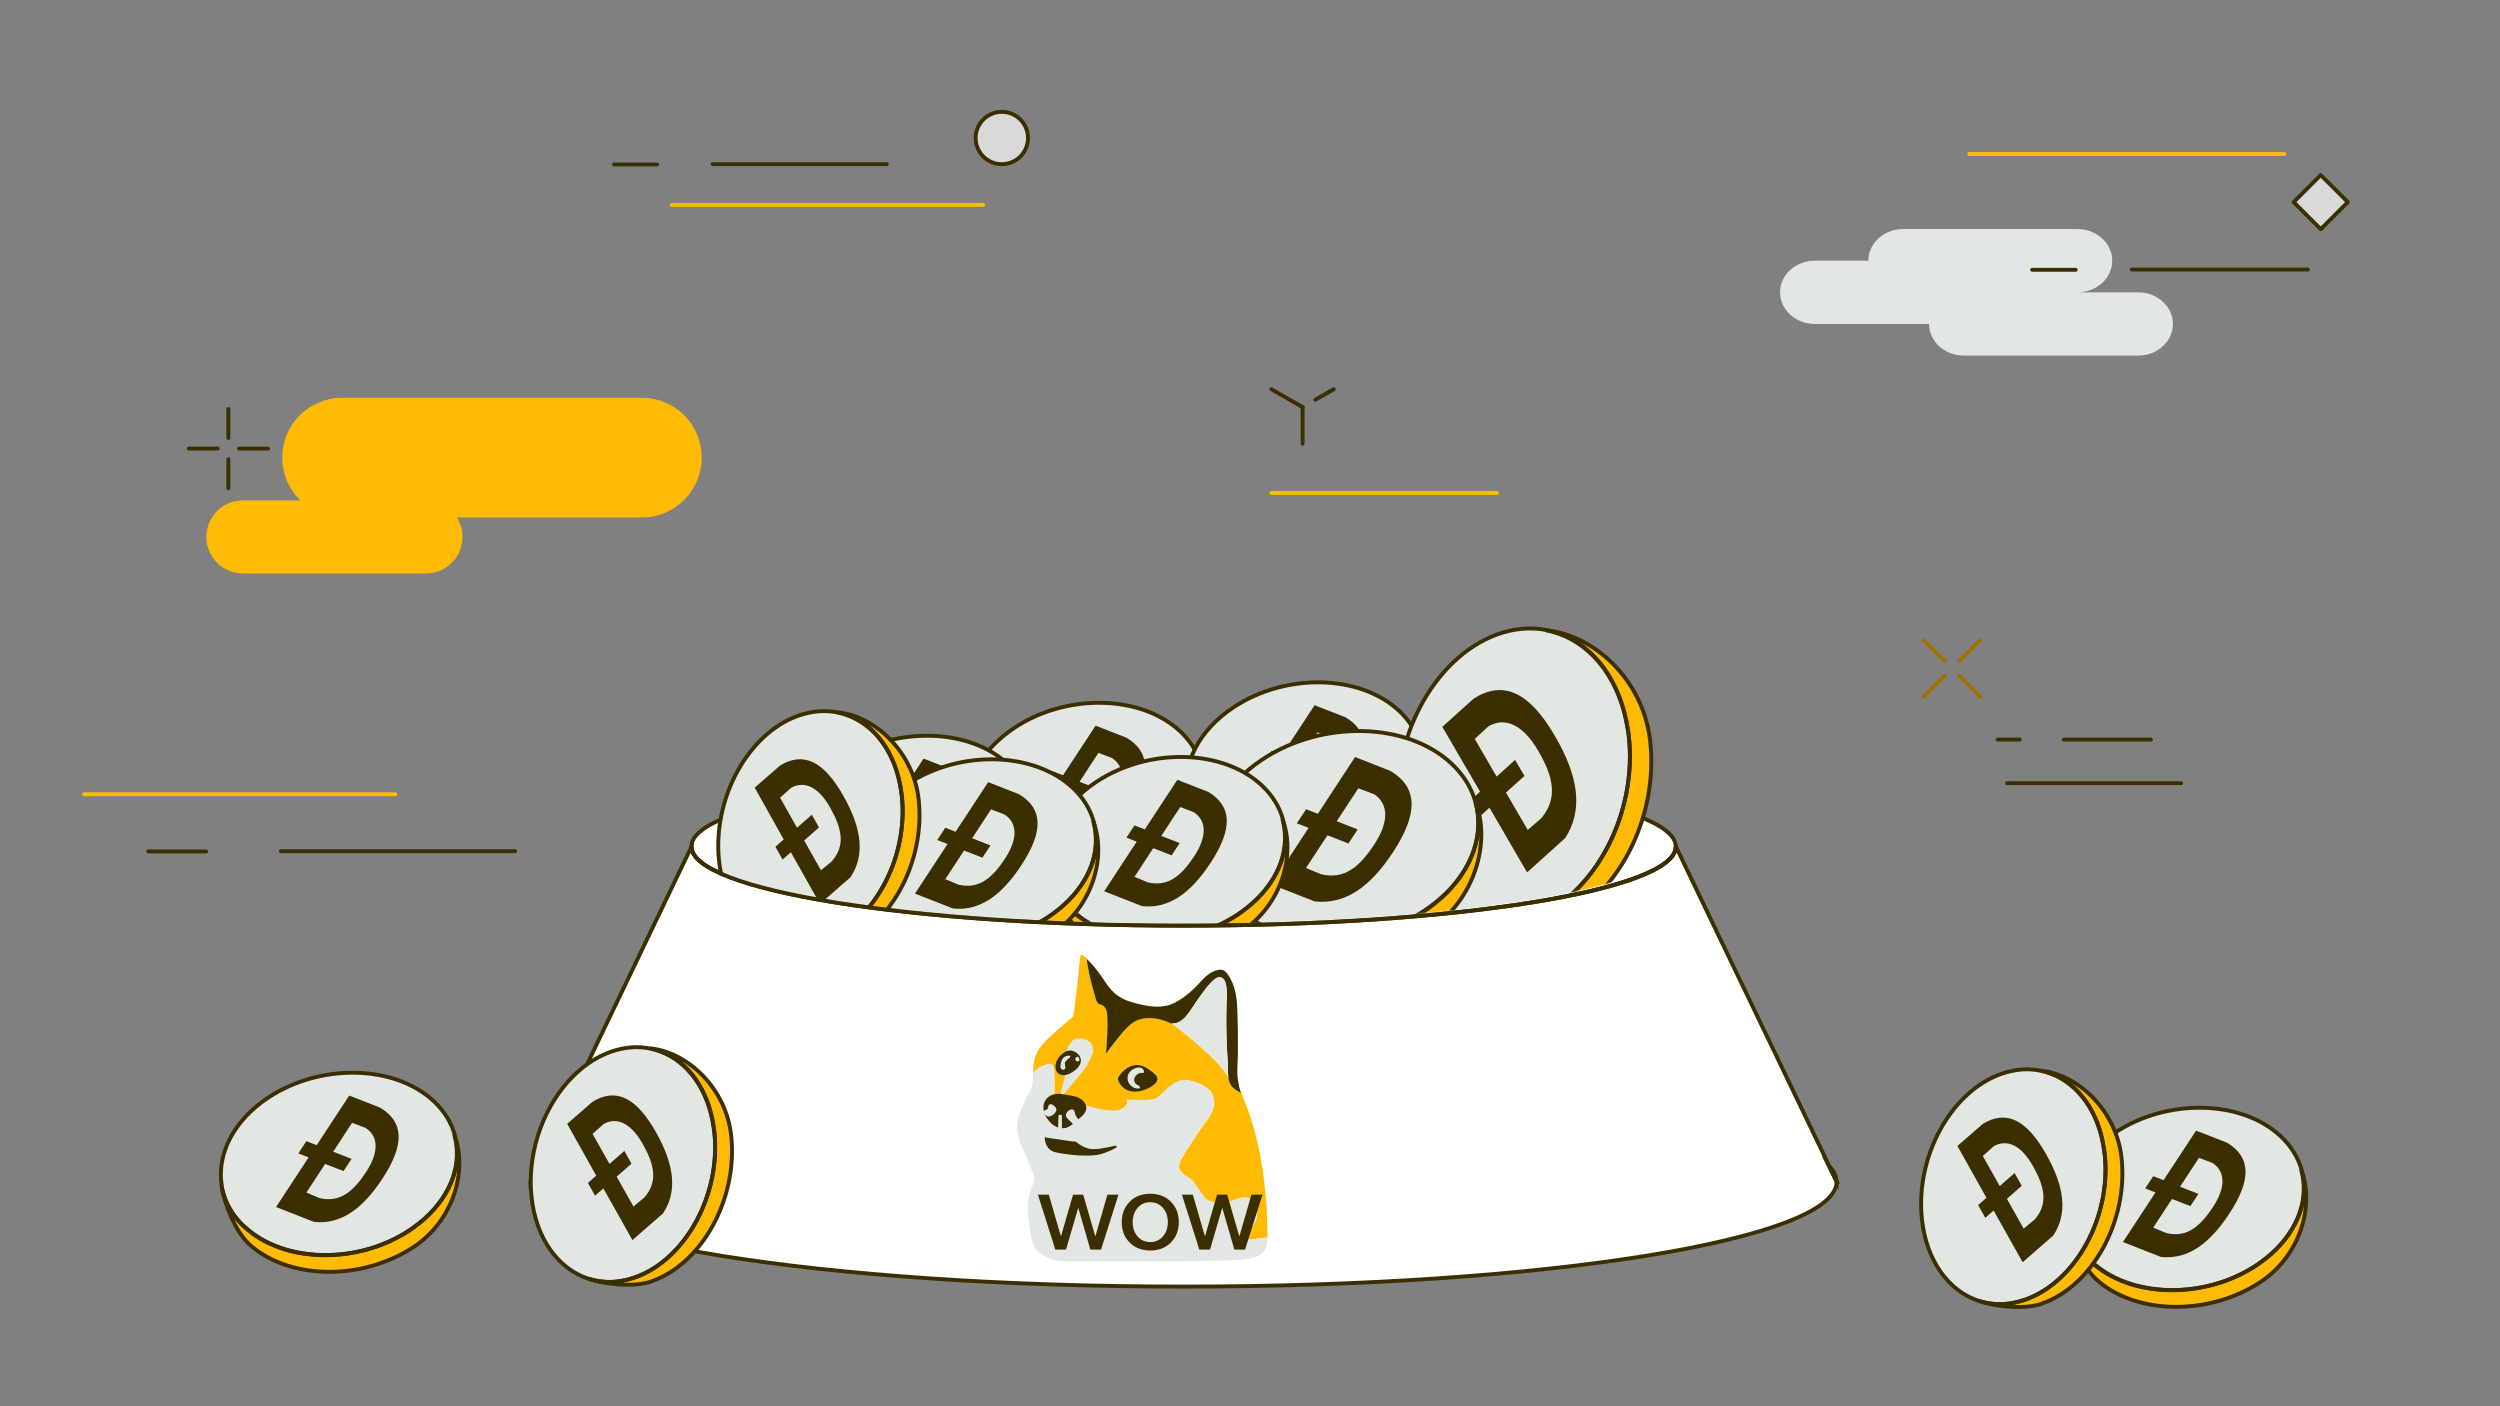 <svg width="1920" height="1080" viewBox="0 0 1920 1080" fill="none" xmlns="http://www.w3.org/2000/svg">
<rect x="0" y="0" width="1920" height="1080" fill="#808080" stroke="none"/>
<path d="M769.4 126.1C780.501 126.1 789.5 117.101 789.5 106C789.5 94.899 780.501 85.9 769.4 85.9C758.299 85.9 749.3 94.899 749.3 106C749.3 117.101 758.299 126.1 769.4 126.1Z" fill="#D9D9D9" stroke="#3B2E00" stroke-width="3" stroke-linecap="round" stroke-linejoin="round"/>
<path d="M976.4 298.9L1000.4 312.7" stroke="#3B2E00" stroke-width="3" stroke-linecap="round" stroke-linejoin="round"/>
<path d="M1024.3 298.9L1010.2 307" stroke="#3B2E00" stroke-width="3" stroke-linecap="round" stroke-linejoin="round"/>
<path d="M1000.4 312.7V340.7" stroke="#3B2E00" stroke-width="3" stroke-linecap="round" stroke-linejoin="round"/>
<path d="M976.4 378.6H1149.6" stroke="#FFBB04" stroke-width="3" stroke-linecap="round" stroke-linejoin="round"/>
<path d="M1541.5 601.5H1675.2" stroke="#3B2E00" stroke-width="3" stroke-linecap="round" stroke-linejoin="round"/>
<path d="M516 157.4H755.1" stroke="#FFBB04" stroke-width="3" stroke-linecap="round" stroke-linejoin="round"/>
<path d="M471.6 126.3H504.7" stroke="#3B2E00" stroke-width="3" stroke-linecap="round" stroke-linejoin="round"/>
<path d="M547.3 126.1H681" stroke="#3B2E00" stroke-width="3" stroke-linecap="round" stroke-linejoin="round"/>
<path d="M113.9 653.9H158.3" stroke="#3B2E00" stroke-width="3" stroke-linecap="round" stroke-linejoin="round"/>
<path d="M64.5 610H303.6" stroke="#FFBB04" stroke-width="3" stroke-linecap="round" stroke-linejoin="round"/>
<path d="M215.7 653.7H395.6" stroke="#3B2E00" stroke-width="3" stroke-linecap="round" stroke-linejoin="round"/>
<path d="M1585 568H1651.9" stroke="#3B2E00" stroke-width="3" stroke-linecap="round" stroke-linejoin="round"/>
<path d="M1534.2 568H1551.1" stroke="#3B2E00" stroke-width="3" stroke-linecap="round" stroke-linejoin="round"/>
<path d="M1477.5 491.9L1493.3 507.7" stroke="#9E7200" stroke-width="3" stroke-linecap="round" stroke-linejoin="round"/>
<path d="M1504.9 519.2L1520.6 535" stroke="#9E7200" stroke-width="3" stroke-linecap="round" stroke-linejoin="round"/>
<path d="M1477.5 535L1493.3 519.2" stroke="#9E7200" stroke-width="3" stroke-linecap="round" stroke-linejoin="round"/>
<path d="M1504.9 507.7L1520.6 491.9" stroke="#9E7200" stroke-width="3" stroke-linecap="round" stroke-linejoin="round"/>
<path d="M175.4 314.1V336.4" stroke="#3B2E00" stroke-width="3" stroke-linecap="round" stroke-linejoin="round"/>
<path d="M175.4 352.7V375" stroke="#3B2E00" stroke-width="3" stroke-linecap="round" stroke-linejoin="round"/>
<path d="M144.9 344.5H167.2" stroke="#3B2E00" stroke-width="3" stroke-linecap="round" stroke-linejoin="round"/>
<path d="M183.6 344.5H205.9" stroke="#3B2E00" stroke-width="3" stroke-linecap="round" stroke-linejoin="round"/>
<path d="M186.5 440.4H327.2C342.664 440.4 355.2 427.864 355.2 412.4V412.3C355.2 396.836 342.664 384.3 327.2 384.3H186.5C171.036 384.3 158.5 396.836 158.5 412.3V412.4C158.5 427.864 171.036 440.4 186.5 440.4Z" fill="#FFBB04"/>
<path d="M262.7 397.4L493 397.4C518.35 397.4 538.9 376.85 538.9 351.5V351.4C538.9 326.05 518.35 305.5 493 305.5H262.7C237.35 305.5 216.8 326.05 216.8 351.4V351.5C216.8 376.85 237.35 397.4 262.7 397.4Z" fill="#FFBB04"/>
<path d="M1803.12 155.219L1782.33 134.43L1761.54 155.219L1782.33 176.008L1803.12 155.219Z" fill="#D9D9D9" stroke="#3B2E00" stroke-width="3" stroke-linecap="round" stroke-linejoin="round"/>
<path d="M1642.1 224.5H1595.5C1610.3 224.5 1622.2 213.6 1622.2 200.2C1622.2 186.8 1610.2 175.9 1595.5 175.9H1461.6C1446.8 175.9 1434.9 186.8 1434.9 200.2H1393.8C1379 200.2 1367.1 211.1 1367.1 224.5C1367.1 237.9 1379.1 248.8 1393.8 248.8H1481.5C1481.5 262.2 1493.5 273.1 1508.2 273.1H1642.1C1656.9 273.1 1668.8 262.2 1668.8 248.8C1668.8 235.4 1656.8 224.5 1642.1 224.5Z" fill="#E3E7E3"/>
<path d="M1560.7 207.2H1594.1" stroke="#3B2E00" stroke-width="3" stroke-linecap="round" stroke-linejoin="round"/>
<path d="M1512.4 118.3H1754.4" stroke="#FFBB04" stroke-width="3" stroke-linecap="round" stroke-linejoin="round"/>
<path d="M1637.3 207H1772.5" stroke="#3B2E00" stroke-width="3" stroke-linecap="round" stroke-linejoin="round"/>
<path d="M1609.8 981.8C1599.6 972.2 1591 950.4 1589.3 938.1C1589.9 941.5 1590.9 944.9 1592.1 948.1C1594.9 955.4 1599.5 962.2 1605.8 968.3C1606 968.5 1606.2 968.7 1606.5 969C1636.5 997.2 1693.4 998.5 1733.5 971.9C1734.1 971.5 1734.7 971.1 1735.2 970.7C1735.6 970.4 1736 970.2 1736.3 969.9C1736.3 969.9 1736.4 969.9 1736.5 969.8C1760.7 952.6 1772.3 928.8 1769.6 906.6C1769.3 904 1768.8 901.5 1768.1 898.9C1778.3 925.1 1767.9 964.1 1736.7 984.7C1696.5 1011.2 1639.6 1009.9 1609.7 981.8H1609.8Z" fill="#FFBB04"/>
<path d="M1606.6 969C1606.6 969 1606.1 968.6 1605.9 968.3C1599.6 962.2 1595 955.3 1592.2 948.1C1590.9 944.8 1590 941.5 1589.4 938.1C1589.4 937.9 1589.4 937.7 1589.4 937.5C1585.5 913.8 1598.1 887.8 1625.2 869.9C1665.4 843.4 1722.3 844.7 1752.3 872.8C1760.5 880.5 1765.8 889.4 1768.4 898.8C1769.1 901.3 1769.6 903.9 1769.9 906.5C1772.6 928.7 1760.9 952.5 1736.8 969.7C1736.8 969.7 1736.8 969.7 1736.6 969.8C1736.2 970.1 1735.8 970.3 1735.5 970.6C1734.9 971 1734.4 971.4 1733.8 971.8C1693.6 998.3 1636.7 997 1606.8 968.9L1606.6 969Z" fill="#E3E7E3"/>
<path d="M1609.1 981.701C1598.9 972.101 1590.3 950.301 1588.6 938.001C1589.2 941.401 1590.2 944.801 1591.4 948.001C1594.2 955.301 1598.8 962.101 1605.1 968.201C1605.3 968.401 1605.5 968.601 1605.8 968.901C1635.8 997.101 1692.7 998.401 1732.8 971.801C1733.4 971.401 1734 971.001 1734.5 970.601C1734.9 970.301 1735.3 970.101 1735.6 969.801C1735.6 969.801 1735.7 969.801 1735.8 969.701C1760 952.501 1771.6 928.701 1768.9 906.501C1768.6 903.901 1768.1 901.401 1767.4 898.801C1777.6 925.001 1767.2 964.001 1736 984.601C1695.8 1011.1 1638.9 1009.8 1609 981.701H1609.1Z" stroke="#3B2E00" stroke-width="3" stroke-linecap="round" stroke-linejoin="round"/>
<path d="M1605.9 968.9C1605.9 968.9 1605.4 968.5 1605.2 968.2C1598.9 962.1 1594.3 955.2 1591.5 948C1590.2 944.7 1589.3 941.4 1588.7 938C1588.7 937.8 1588.7 937.6 1588.7 937.4C1584.8 913.7 1597.4 887.7 1624.5 869.8C1664.7 843.3 1721.6 844.6 1751.6 872.7C1759.8 880.4 1765.1 889.3 1767.7 898.7C1768.4 901.2 1768.9 903.8 1769.2 906.4C1771.9 928.6 1760.2 952.4 1736.1 969.6C1736.1 969.6 1736.1 969.6 1735.9 969.7C1735.5 970 1735.1 970.2 1734.8 970.5C1734.2 970.9 1733.7 971.3 1733.1 971.7C1692.9 998.2 1636 996.9 1606.1 968.8L1605.9 968.9Z" stroke="#3B2E00" stroke-width="3" stroke-linecap="round" stroke-linejoin="round"/>
<path fill-rule="evenodd" clip-rule="evenodd" d="M1710.4 877.601C1728.9 888.701 1729.1 906.201 1712.1 932.101C1696.5 955.901 1679.6 967.501 1659.5 965.301L1630.4 953.901L1655.4 915.801L1647.5 912.701L1653.7 903.301L1661.6 906.401L1686.6 868.301L1710.4 877.601ZM1699.1 893.101L1688.8 889.201L1674.3 911.401L1688.4 916.901L1682.2 926.301L1668.1 920.801L1653.7 942.801L1663.7 947.001C1679.5 950.801 1689.7 941.901 1699.5 927.101C1710.1 910.901 1708.6 899.201 1699.1 893.101Z" fill="#3B2E00"/>
<path d="M1568.7 1000.6C1555.5 1005.3 1532.2 1002.9 1520.4 998.6C1523.7 999.6 1527.1 1000.3 1530.6 1000.7C1538.3 1001.5 1546.5 1000.7 1554.9 997.8C1555.2 997.8 1555.5 997.6 1555.8 997.5C1594.6 983.9 1622 934 1616.9 886.1C1616.9 885.4 1616.7 884.7 1616.6 884C1616.6 883.6 1616.5 883.1 1616.4 882.6C1616.4 882.6 1616.4 882.5 1616.4 882.4C1612.3 853 1596.5 831.7 1575.6 823.9C1573.2 823 1570.7 822.3 1568.1 821.7C1596 824.7 1625.9 851.9 1629.8 889.1C1634.8 937 1607.5 986.9 1568.7 1000.5V1000.6Z" fill="#FFBB04"/>
<path d="M1555.8 997.6C1555.8 997.6 1555.2 997.8 1554.9 997.9C1546.6 1000.7 1538.4 1001.6 1530.6 1000.8C1527.1 1000.4 1523.7 999.7 1520.4 998.7C1520.2 998.7 1520.1 998.6 1519.9 998.5C1497.1 991 1479.8 967.9 1476.4 935.6C1471.4 887.7 1498.7 837.8 1537.5 824.2C1548.1 820.5 1558.5 819.8 1568 821.9C1570.6 822.4 1573.1 823.2 1575.5 824.1C1596.4 831.9 1612.2 853.2 1616.3 882.6C1616.3 882.6 1616.3 882.7 1616.3 882.8C1616.3 883.2 1616.4 883.7 1616.5 884.2C1616.5 884.9 1616.7 885.6 1616.8 886.3C1621.8 934.2 1594.5 984.1 1555.7 997.7L1555.8 997.6Z" fill="#E3E7E3"/>
<path d="M1568.3 1001.2C1555.1 1005.9 1531.8 1003.5 1520 999.201C1523.3 1000.2 1526.7 1000.9 1530.2 1001.3C1537.9 1002.1 1546.1 1001.3 1554.5 998.401C1554.8 998.401 1555.1 998.201 1555.4 998.101C1594.2 984.501 1621.6 934.601 1616.5 886.701C1616.5 886.001 1616.3 885.301 1616.2 884.601C1616.2 884.201 1616.1 883.701 1616 883.201C1616 883.201 1616 883.101 1616 883.001C1611.9 853.601 1596.1 832.301 1575.2 824.501C1572.8 823.601 1570.3 822.901 1567.7 822.301C1595.6 825.301 1625.5 852.501 1629.4 889.701C1634.4 937.601 1607.1 987.501 1568.3 1001.1V1001.2Z" stroke="#3B2E00" stroke-width="3" stroke-linecap="round" stroke-linejoin="round"/>
<path d="M1555.4 998.1C1555.4 998.1 1554.8 998.3 1554.5 998.4C1546.2 1001.2 1538 1002.1 1530.2 1001.3C1526.7 1000.9 1523.3 1000.2 1520 999.2C1519.8 999.2 1519.7 999.1 1519.5 999C1496.7 991.5 1479.4 968.4 1476 936.1C1471 888.2 1498.3 838.3 1537.1 824.7C1547.7 821 1558.1 820.3 1567.6 822.4C1570.2 822.9 1572.7 823.7 1575.1 824.6C1596 832.4 1611.8 853.7 1615.9 883.1C1615.9 883.1 1615.9 883.2 1615.9 883.3C1615.9 883.7 1616 884.2 1616.1 884.7C1616.1 885.4 1616.3 886.1 1616.4 886.8C1621.4 934.7 1594.1 984.6 1555.3 998.2L1555.4 998.1Z" stroke="#3B2E00" stroke-width="3" stroke-linecap="round" stroke-linejoin="round"/>
<path fill-rule="evenodd" clip-rule="evenodd" d="M1522.5 863.301C1540.8 852.001 1556.5 859.801 1571.7 886.901C1585.6 911.701 1588.1 932.001 1576.9 948.901L1553.4 969.401L1531.1 929.701L1524.7 935.301L1519.2 925.501L1525.6 919.901L1503.3 880.101L1522.6 863.301H1522.5ZM1531 880.501L1522.8 887.801L1535.8 910.901L1547.2 900.901L1552.7 910.701L1541.3 920.701L1554.2 943.601L1562.6 936.601C1573.3 924.401 1570.1 911.201 1561.4 895.701C1551.9 878.801 1540.9 874.701 1531 880.401V880.501Z" fill="#3B2E00"/>
<path d="M1287 650.1C1287 683.7 1117.8 710.8 909 710.8C700.2 710.8 531 683.7 531 650.1C531 616.5 700.2 589.5 909 589.5C1117.8 589.5 1287 616.6 1287 650.1Z" fill="white" stroke="#3B2E00" stroke-width="3" stroke-miterlimit="10"/>
<path d="M1410.5 907.6C1410.5 952.1 1186 988.1 909 988.1C632 988.1 407.5 952.1 407.5 907.6L413.5 895.2L531.1 650.2C531.1 683.8 700.3 710.9 909.1 710.9C1117.9 710.9 1287.1 683.8 1287.1 650.2L1404.7 895.2L1410.7 907.6H1410.5Z" fill="white" stroke="#3B2E00" stroke-width="3" stroke-miterlimit="10"/>
<path d="M407.5 907.6C407.5 903.4 409.5 899.2 413.5 895.2L407.5 907.6Z" fill="white" stroke="#3B2E00" stroke-width="3" stroke-miterlimit="10"/>
<path d="M1410.5 907.6L1404.5 895.2C1408.4 899.2 1410.5 903.4 1410.5 907.6Z" fill="white" stroke="#3B2E00" stroke-width="3" stroke-miterlimit="10"/>
<path d="M500.9 983.6C487.7 988.3 464.4 985.9 452.6 981.6C455.9 982.6 459.3 983.3 462.8 983.7C470.5 984.5 478.7 983.7 487.1 980.8C487.4 980.8 487.7 980.6 488 980.5C526.8 966.9 554.2 917 549.1 869.1C549.1 868.4 548.9 867.7 548.8 867C548.8 866.6 548.7 866.1 548.6 865.6C548.6 865.6 548.6 865.5 548.6 865.4C544.5 836 528.7 814.7 507.8 806.9C505.4 806 502.9 805.3 500.3 804.7C528.2 807.7 558.1 834.9 562 872.1C567 920 539.7 969.9 500.9 983.5V983.6Z" fill="#FFBB04"/>
<path d="M488.1 980.5C488.1 980.5 487.5 980.7 487.2 980.8C478.9 983.6 470.7 984.5 462.9 983.7C459.4 983.3 456 982.6 452.7 981.6C452.5 981.6 452.4 981.5 452.2 981.4C429.4 973.9 412.1 950.8 408.7 918.5C403.7 870.6 431 820.7 469.8 807.1C480.4 803.4 490.8 802.7 500.3 804.8C502.9 805.3 505.4 806.1 507.8 807C528.7 814.8 544.5 836.1 548.6 865.5C548.6 865.5 548.6 865.6 548.6 865.7C548.6 866.1 548.7 866.6 548.8 867.1C548.8 867.8 549 868.5 549.1 869.2C554.1 917.1 526.8 967 488 980.6L488.1 980.5Z" fill="#E3E7E3"/>
<path d="M500.5 984.099C487.3 988.799 464 986.399 452.2 982.099C455.5 983.099 458.9 983.799 462.4 984.199C470.1 984.999 478.3 984.199 486.7 981.299C487 981.299 487.3 981.099 487.6 980.999C526.4 967.399 553.8 917.499 548.7 869.599C548.7 868.899 548.5 868.199 548.4 867.499C548.4 867.099 548.3 866.599 548.2 866.099C548.2 866.099 548.2 865.999 548.2 865.899C544.1 836.499 528.3 815.199 507.4 807.399C505 806.499 502.5 805.799 499.9 805.199C527.8 808.199 557.7 835.399 561.6 872.599C566.6 920.499 539.3 970.399 500.5 983.999V984.099Z" stroke="#3B2E00" stroke-width="3" stroke-linecap="round" stroke-linejoin="round"/>
<path d="M487.6 981.099C487.6 981.099 487 981.299 486.7 981.399C478.4 984.199 470.2 985.099 462.4 984.299C458.9 983.899 455.5 983.199 452.2 982.199C452 982.199 451.9 982.099 451.7 981.999C428.9 974.499 411.6 951.399 408.2 919.099C403.2 871.199 430.5 821.299 469.3 807.699C479.9 803.999 490.3 803.299 499.8 805.399C502.4 805.899 504.9 806.699 507.3 807.599C528.2 815.399 544 836.699 548.1 866.099C548.1 866.099 548.1 866.199 548.1 866.299C548.1 866.699 548.2 867.199 548.3 867.699C548.3 868.399 548.5 869.099 548.6 869.799C553.6 917.699 526.3 967.599 487.5 981.199L487.6 981.099Z" stroke="#3B2E00" stroke-width="3" stroke-linecap="round" stroke-linejoin="round"/>
<path fill-rule="evenodd" clip-rule="evenodd" d="M454.8 846.3C473.1 835 488.8 842.8 504 869.9C517.9 894.7 520.4 915 509.2 931.9L485.7 952.4L463.4 912.7L457 918.3L451.5 908.5L457.9 902.9L435.6 863.1L454.9 846.3H454.8ZM463.3 863.5L455.1 870.8L468.1 893.9L479.5 883.9L485 893.7L473.6 903.7L486.5 926.6L494.9 919.6C505.6 907.4 502.4 894.2 493.7 878.7C484.2 861.8 473.2 857.7 463.3 863.4V863.5Z" fill="#3B2E00"/>
<mask id="mask0_3061_5785" style="mask-type:luminance" maskUnits="userSpaceOnUse" x="526" y="297" width="757" height="413">
<path d="M1282.9 648.9C1282.9 682.4 1113.6 709.6 904.9 709.6C696.2 709.6 526.9 682.5 526.9 648.9C526.9 615.3 705.5 378.7 904.9 316.5C1263.4 204.6 1282.9 615.4 1282.9 648.9Z" fill="white"/>
</mask>
<g mask="url(#mask0_3061_5785)">
<path d="M764.6 670.8C754.4 661.2 745.8 639.4 744.1 627.1C744.7 630.5 745.7 633.9 746.9 637.1C749.7 644.4 754.3 651.2 760.6 657.3C760.8 657.5 761 657.7 761.3 658C791.3 686.2 848.2 687.5 888.3 660.9C888.9 660.5 889.5 660.1 890 659.7C890.4 659.4 890.8 659.2 891.1 658.9C891.1 658.9 891.2 658.9 891.3 658.8C915.5 641.6 927.1 617.8 924.4 595.6C924.1 593 923.6 590.5 922.9 587.9C933.1 614.1 922.7 653.1 891.5 673.7C851.3 700.2 794.4 698.9 764.5 670.8H764.6Z" fill="#FFBB04"/>
<path d="M761.4 658C761.4 658 760.9 657.6 760.7 657.3C754.4 651.2 749.8 644.3 747 637.1C745.7 633.8 744.8 630.5 744.2 627.1C744.2 626.9 744.2 626.7 744.2 626.5C740.3 602.8 752.9 576.8 780 558.9C820.2 532.4 877.1 533.7 907.1 561.8C915.3 569.5 920.6 578.4 923.2 587.8C923.9 590.3 924.4 592.9 924.7 595.5C927.4 617.7 915.7 641.5 891.6 658.7C891.6 658.7 891.6 658.7 891.4 658.8C891 659.1 890.6 659.3 890.3 659.6C889.7 660 889.2 660.4 888.6 660.8C848.4 687.3 791.5 686 761.6 657.9L761.4 658Z" fill="#E3E7E3"/>
<path d="M763.9 670.7C753.7 661.1 745.1 639.3 743.4 627C744 630.4 745 633.8 746.2 637C749 644.3 753.6 651.1 759.9 657.2C760.1 657.4 760.3 657.6 760.6 657.9C790.6 686.1 847.5 687.4 887.6 660.8C888.2 660.4 888.8 660 889.3 659.6C889.7 659.3 890.1 659.1 890.4 658.8C890.4 658.8 890.5 658.8 890.6 658.7C914.8 641.5 926.4 617.7 923.7 595.5C923.4 592.9 922.9 590.4 922.2 587.8C932.4 614 922 653 890.8 673.6C850.6 700.1 793.7 698.8 763.8 670.7H763.9Z" stroke="#3B2E00" stroke-width="3" stroke-linecap="round" stroke-linejoin="round"/>
<path d="M760.7 657.9C760.7 657.9 760.2 657.5 760 657.2C753.7 651.1 749.1 644.2 746.3 637C745 633.7 744.1 630.4 743.5 627C743.5 626.8 743.5 626.6 743.5 626.4C739.6 602.7 752.2 576.7 779.3 558.8C819.5 532.3 876.4 533.6 906.4 561.7C914.6 569.4 919.9 578.3 922.5 587.7C923.2 590.2 923.7 592.8 924 595.4C926.7 617.6 915 641.4 890.9 658.6C890.9 658.6 890.9 658.6 890.7 658.7C890.3 659 889.9 659.2 889.6 659.5C889 659.9 888.5 660.3 887.9 660.7C847.7 687.2 790.8 685.9 760.9 657.8L760.7 657.9Z" stroke="#3B2E00" stroke-width="3" stroke-linecap="round" stroke-linejoin="round"/>
<path fill-rule="evenodd" clip-rule="evenodd" d="M865.2 566.6C883.7 577.7 883.9 595.2 866.9 621.1C851.3 644.9 834.4 656.5 814.3 654.3L785.2 642.9L810.2 604.8L802.3 601.7L808.5 592.3L816.4 595.4L841.4 557.3L865.2 566.6ZM853.9 582.1L843.6 578.2L829.1 600.4L843.2 605.9L837 615.3L822.9 609.8L808.5 631.8L818.5 636C834.3 639.8 844.5 630.9 854.3 616.1C864.9 599.9 863.4 588.2 853.9 582.1Z" fill="#3B2E00"/>
<path d="M632.6 696.1C622.4 686.5 613.8 664.7 612.1 652.4C612.7 655.8 613.7 659.2 614.9 662.4C617.7 669.7 622.3 676.5 628.6 682.6C628.8 682.8 629 683 629.3 683.3C659.3 711.5 716.2 712.8 756.3 686.2C756.9 685.8 757.5 685.4 758 685C758.4 684.7 758.8 684.5 759.1 684.2C759.1 684.2 759.2 684.2 759.3 684.1C783.5 666.9 795.1 643.1 792.4 620.9C792.1 618.3 791.6 615.8 790.9 613.2C801.1 639.4 790.7 678.4 759.5 699C719.3 725.5 662.4 724.2 632.5 696.1H632.6Z" fill="#FFBB04"/>
<path d="M629.3 683.3C629.3 683.3 628.8 682.9 628.6 682.6C622.3 676.5 617.7 669.6 614.9 662.4C613.6 659.1 612.7 655.8 612.1 652.4C612.1 652.2 612.1 652 612.1 651.8C608.2 628.1 620.8 602.1 647.9 584.2C688.1 557.7 745 559 775 587.1C783.2 594.8 788.5 603.7 791.1 613.1C791.8 615.6 792.3 618.2 792.6 620.8C795.3 643 783.6 666.8 759.5 684C759.5 684 759.5 684 759.3 684.1C758.9 684.4 758.5 684.6 758.2 684.9C757.6 685.3 757.1 685.7 756.5 686.1C716.3 712.6 659.4 711.3 629.5 683.2L629.3 683.3Z" fill="#E3E7E3"/>
<path d="M631.9 696C621.7 686.4 613.1 664.6 611.4 652.3C612 655.7 613 659.1 614.2 662.3C617 669.6 621.6 676.4 627.9 682.5C628.1 682.7 628.3 682.9 628.6 683.2C658.6 711.4 715.5 712.7 755.6 686.1C756.2 685.7 756.8 685.3 757.3 684.9C757.7 684.6 758.1 684.4 758.4 684.1C758.4 684.1 758.5 684.1 758.6 684C782.8 666.8 794.4 643 791.7 620.8C791.4 618.2 790.9 615.7 790.2 613.1C800.4 639.3 790 678.3 758.8 698.9C718.6 725.4 661.7 724.1 631.8 696H631.9Z" stroke="#3B2E00" stroke-width="3" stroke-linecap="round" stroke-linejoin="round"/>
<path d="M628.6 683.2C628.6 683.2 628.1 682.8 627.9 682.5C621.6 676.4 617 669.5 614.2 662.3C612.9 659 612 655.7 611.4 652.3C611.4 652.1 611.4 651.9 611.4 651.7C607.5 628 620.1 602 647.2 584.1C687.4 557.6 744.3 558.9 774.3 587C782.5 594.7 787.8 603.6 790.4 613C791.1 615.5 791.6 618.1 791.9 620.7C794.6 642.9 782.9 666.7 758.8 683.9C758.8 683.9 758.8 683.9 758.6 684C758.2 684.3 757.8 684.5 757.5 684.8C756.9 685.2 756.4 685.6 755.8 686C715.6 712.5 658.7 711.2 628.8 683.1L628.6 683.2Z" stroke="#3B2E00" stroke-width="3" stroke-linecap="round" stroke-linejoin="round"/>
<path fill-rule="evenodd" clip-rule="evenodd" d="M733.1 591.9C751.6 603 751.8 620.5 734.8 646.4C719.2 670.2 702.3 681.8 682.2 679.6L653.1 668.2L678.1 630.1L670.2 627L676.4 617.6L684.3 620.7L709.3 582.6L733.1 591.9ZM721.8 607.4L711.5 603.5L697 625.7L711.1 631.2L704.9 640.6L690.8 635.1L676.4 657.1L686.4 661.3C702.2 665.1 712.4 656.2 722.2 641.4C732.8 625.2 731.3 613.5 721.8 607.4Z" fill="#3B2E00"/>
<path d="M932.8 655.2C922.6 645.6 914 623.8 912.3 611.5C912.9 614.9 913.9 618.3 915.1 621.5C917.9 628.8 922.5 635.6 928.8 641.7C929 641.9 929.2 642.1 929.5 642.4C959.5 670.6 1016.4 671.9 1056.5 645.3C1057.1 644.9 1057.7 644.5 1058.2 644.1C1058.6 643.8 1059 643.6 1059.3 643.3C1059.3 643.3 1059.4 643.3 1059.5 643.2C1083.7 626 1095.3 602.2 1092.6 580C1092.3 577.4 1091.8 574.9 1091.1 572.3C1101.3 598.5 1090.9 637.5 1059.7 658.1C1019.5 684.6 962.6 683.3 932.7 655.2H932.8Z" fill="#FFBB04"/>
<path d="M929.6 642.3C929.6 642.3 929.1 641.9 928.9 641.6C922.6 635.5 918 628.6 915.2 621.4C913.9 618.1 913 614.8 912.4 611.4C912.4 611.2 912.4 611 912.4 610.8C908.5 587.1 921.1 561.1 948.2 543.2C988.4 516.7 1045.3 518 1075.3 546.1C1083.5 553.8 1088.8 562.7 1091.4 572.1C1092.1 574.6 1092.6 577.2 1092.9 579.8C1095.6 602 1083.9 625.8 1059.8 643C1059.8 643 1059.8 643 1059.6 643.1C1059.2 643.4 1058.8 643.6 1058.5 643.9C1057.9 644.3 1057.4 644.7 1056.8 645.1C1016.6 671.6 959.7 670.3 929.8 642.2L929.6 642.3Z" fill="#E3E7E3"/>
<path d="M932.1 655.1C921.9 645.5 913.3 623.7 911.6 611.4C912.2 614.8 913.2 618.2 914.4 621.4C917.2 628.7 921.8 635.5 928.1 641.6C928.3 641.8 928.5 642 928.8 642.3C958.8 670.5 1015.7 671.8 1055.8 645.2C1056.4 644.8 1057 644.4 1057.5 644C1057.9 643.7 1058.3 643.5 1058.6 643.2C1058.6 643.2 1058.7 643.2 1058.8 643.1C1083 625.9 1094.6 602.1 1091.9 579.9C1091.6 577.3 1091.1 574.8 1090.4 572.2C1100.6 598.4 1090.2 637.4 1059 658C1018.8 684.5 961.9 683.2 932 655.1H932.1Z" stroke="#3B2E00" stroke-width="3" stroke-linecap="round" stroke-linejoin="round"/>
<path d="M928.9 642.2C928.9 642.2 928.4 641.8 928.2 641.5C921.9 635.4 917.3 628.5 914.5 621.3C913.2 618 912.3 614.7 911.7 611.3C911.7 611.1 911.7 610.9 911.7 610.7C907.8 587 920.4 561 947.5 543.1C987.7 516.6 1044.6 517.9 1074.6 546C1082.8 553.7 1088.1 562.6 1090.7 572C1091.4 574.5 1091.9 577.1 1092.2 579.7C1094.9 601.9 1083.2 625.7 1059.1 642.9C1059.1 642.9 1059.1 642.9 1058.9 643C1058.5 643.3 1058.1 643.5 1057.8 643.8C1057.2 644.2 1056.7 644.6 1056.1 645C1015.9 671.5 959 670.2 929.1 642.1L928.9 642.2Z" stroke="#3B2E00" stroke-width="3" stroke-linecap="round" stroke-linejoin="round"/>
<path fill-rule="evenodd" clip-rule="evenodd" d="M1033.4 550.9C1051.9 562 1052.1 579.5 1035.1 605.4C1019.5 629.2 1002.6 640.8 982.5 638.6L953.4 627.2L978.4 589.1L970.5 586L976.7 576.6L984.6 579.7L1009.6 541.6L1033.4 550.9ZM1022.1 566.4L1011.8 562.5L997.3 584.7L1011.4 590.2L1005.2 599.6L991.1 594.1L976.7 616.1L986.7 620.3C1002.5 624.1 1012.7 615.2 1022.5 600.4C1033.1 584.2 1031.6 572.5 1022.1 566.4Z" fill="#3B2E00"/>
<path d="M1192.7 709.1C1176.1 715.3 1146.6 712.7 1131.7 707.6C1135.9 708.9 1140.2 709.7 1144.6 710.1C1154.4 711 1164.7 709.7 1175.2 706C1175.6 705.9 1175.9 705.8 1176.3 705.6C1225 687.6 1258.6 624.1 1251.3 563.7C1251.2 562.8 1251.1 561.9 1250.9 561.1C1250.9 560.5 1250.7 559.9 1250.6 559.4V559.2C1244.8 522.2 1224.4 495.6 1197.9 486.1C1194.8 485 1191.6 484.1 1188.4 483.5C1223.7 486.7 1262 520.5 1267.7 567.4C1275 627.8 1241.4 691.4 1192.7 709.3V709.1Z" fill="#FFBB04"/>
<path d="M1176.4 705.5C1176.4 705.5 1175.7 705.8 1175.3 705.9C1164.8 709.6 1154.5 710.9 1144.7 710C1140.3 709.6 1136 708.8 1131.8 707.5C1131.6 707.5 1131.4 707.4 1131.1 707.3C1102.2 698.3 1079.9 669.5 1074.9 628.7C1067.6 568.3 1101.2 504.7 1149.9 486.7C1163.2 481.8 1176.3 480.8 1188.4 483.2C1191.7 483.8 1194.8 484.7 1197.9 485.8C1224.5 495.3 1244.8 521.9 1250.6 558.9V559.1C1250.6 559.7 1250.8 560.3 1250.9 560.8C1251 561.7 1251.2 562.6 1251.3 563.4C1258.6 623.8 1225 687.4 1176.3 705.3L1176.4 705.5Z" fill="#E3E7E3"/>
<path d="M1192.2 709.8C1175.6 716 1146.1 713.4 1131.2 708.3C1135.4 709.6 1139.7 710.4 1144.1 710.8C1153.9 711.7 1164.2 710.4 1174.7 706.7C1175.1 706.6 1175.4 706.5 1175.8 706.3C1224.5 688.3 1258.1 624.8 1250.8 564.4C1250.7 563.5 1250.6 562.6 1250.4 561.8C1250.4 561.2 1250.2 560.6 1250.1 560.1V559.9C1244.3 522.9 1223.9 496.3 1197.4 486.8C1194.3 485.7 1191.1 484.8 1187.9 484.2C1223.2 487.4 1261.5 521.2 1267.2 568.1C1274.5 628.5 1240.9 692.1 1192.2 710V709.8Z" stroke="#3B2E00" stroke-width="3" stroke-linecap="round" stroke-linejoin="round"/>
<path d="M1175.9 706.2C1175.9 706.2 1175.2 706.5 1174.8 706.6C1164.3 710.3 1154 711.6 1144.2 710.7C1139.8 710.3 1135.5 709.5 1131.3 708.2C1131.1 708.2 1130.9 708.1 1130.6 708C1101.7 699 1079.4 670.2 1074.4 629.4C1067.1 569 1100.7 505.4 1149.4 487.4C1162.7 482.5 1175.8 481.5 1187.9 483.9C1191.2 484.5 1194.3 485.4 1197.4 486.5C1224 496 1244.3 522.6 1250.1 559.6V559.8C1250.1 560.4 1250.3 561 1250.4 561.5C1250.5 562.4 1250.7 563.3 1250.8 564.1C1258.1 624.5 1224.5 688.1 1175.8 706L1175.9 706.2Z" stroke="#3B2E00" stroke-width="3" stroke-linecap="round" stroke-linejoin="round"/>
<path fill-rule="evenodd" clip-rule="evenodd" d="M1131.7 536.6C1154.6 522 1174.6 531.5 1194.3 565.4C1212.4 596.4 1216 622.1 1202.1 643.6L1172.8 670L1143.9 620.3L1136 627.5L1128.8 615.2L1136.7 608L1107.7 558.2L1131.7 536.6ZM1142.8 558.1L1132.6 567.5L1149.4 596.4L1163.6 583.6L1170.8 595.9L1156.6 608.7L1173.3 637.4L1183.7 628.4C1196.9 612.7 1192.7 596.1 1181.4 576.7C1169.1 555.5 1155 550.6 1142.8 558V558.1Z" fill="#3B2E00"/>
<path d="M952.9 711.2C941.2 700.2 931.4 675.3 929.5 661.2C930.2 665.1 931.3 668.9 932.7 672.7C935.9 681 941.2 688.8 948.4 695.8C948.6 696.1 948.9 696.3 949.2 696.6C983.5 728.8 1048.5 730.3 1094.4 700C1095.1 699.6 1095.7 699.1 1096.4 698.6C1096.8 698.3 1097.3 698 1097.7 697.7C1097.7 697.7 1097.8 697.7 1097.9 697.6C1125.5 677.9 1138.8 650.7 1135.8 625.4C1135.5 622.5 1134.9 619.5 1134.1 616.6C1145.8 646.5 1133.9 691.1 1098.2 714.7C1052.3 745 987.3 743.5 953 711.3L952.9 711.2Z" fill="#FFBB04"/>
<path d="M949.2 696.5C949.2 696.5 948.7 696 948.4 695.7C941.1 688.7 935.9 680.9 932.7 672.6C931.2 668.9 930.1 665 929.5 661.1C929.5 660.9 929.5 660.7 929.5 660.5C925.1 633.5 939.4 603.7 970.4 583.3C1016.3 553 1081.3 554.5 1115.6 586.6C1125 595.4 1131.1 605.6 1134 616.4C1134.8 619.3 1135.4 622.2 1135.7 625.2C1138.7 650.5 1125.5 677.8 1097.8 697.4C1097.8 697.4 1097.7 697.5 1097.6 697.5C1097.2 697.8 1096.7 698.1 1096.3 698.4C1095.6 698.9 1095 699.3 1094.3 699.8C1048.4 730.1 983.4 728.6 949.1 696.4L949.2 696.5Z" fill="#E3E7E3"/>
<path d="M952.1 711.1C940.4 700.1 930.6 675.2 928.7 661.1C929.4 665 930.5 668.8 931.9 672.6C935.1 680.9 940.4 688.7 947.6 695.7C947.8 696 948.1 696.2 948.4 696.5C982.7 728.7 1047.7 730.2 1093.6 699.9C1094.3 699.5 1094.9 699 1095.6 698.5C1096 698.2 1096.5 697.9 1096.9 697.6C1096.9 697.6 1097 697.6 1097.1 697.5C1124.7 677.8 1138 650.6 1135 625.3C1134.7 622.4 1134.1 619.4 1133.3 616.5C1145 646.4 1133.1 691 1097.4 714.6C1051.5 744.9 986.5 743.4 952.2 711.2L952.1 711.1Z" stroke="#3B2E00" stroke-width="3" stroke-linecap="round" stroke-linejoin="round"/>
<path d="M948.4 696.4C948.4 696.4 947.9 695.9 947.6 695.6C940.3 688.6 935.1 680.8 931.9 672.5C930.4 668.8 929.3 664.9 928.7 661C928.7 660.8 928.7 660.6 928.7 660.4C924.3 633.4 938.6 603.6 969.6 583.2C1015.5 552.9 1080.5 554.4 1114.8 586.5C1124.2 595.3 1130.3 605.5 1133.2 616.3C1134 619.2 1134.6 622.1 1134.9 625.1C1137.9 650.4 1124.7 677.7 1097 697.3C1097 697.3 1096.9 697.4 1096.8 697.4C1096.4 697.7 1095.9 698 1095.5 698.3C1094.8 698.8 1094.2 699.2 1093.5 699.7C1047.6 730 982.6 728.5 948.3 696.3L948.4 696.4Z" stroke="#3B2E00" stroke-width="3" stroke-linecap="round" stroke-linejoin="round"/>
<path fill-rule="evenodd" clip-rule="evenodd" d="M1067.9 592.1C1089 604.7 1089.3 624.8 1069.9 654.4C1052.1 681.6 1032.8 694.8 1009.7 692.3L976.5 679.3L1005 635.8L996 632.3L1003.1 621.5L1012.1 625L1040.7 581.4L1067.9 592.1ZM1054.9 609.8L1043.2 605.4L1026.6 630.7L1042.7 637L1035.6 647.8L1019.5 641.5L1003 666.6L1014.5 671.4C1032.5 675.8 1044.2 665.6 1055.4 648.6C1067.6 630.1 1065.8 616.7 1055 609.7L1054.9 609.8Z" fill="#3B2E00"/>
<path d="M827.4 712.5C817.2 702.9 808.6 681.1 806.9 668.8C807.5 672.2 808.5 675.6 809.7 678.8C812.5 686.1 817.1 692.9 823.4 699C823.6 699.2 823.8 699.4 824.1 699.7C854.1 727.9 911 729.2 951.1 702.6C951.7 702.2 952.3 701.8 952.8 701.4C953.2 701.1 953.6 700.9 953.9 700.6C953.9 700.6 954 700.6 954.1 700.5C978.3 683.3 989.9 659.5 987.2 637.3C986.9 634.7 986.4 632.2 985.7 629.6C995.9 655.8 985.5 694.8 954.3 715.4C914.1 741.9 857.2 740.6 827.3 712.5H827.4Z" fill="#FFBB04"/>
<path d="M824.2 699.6C824.2 699.6 823.7 699.2 823.5 698.9C817.2 692.8 812.6 685.9 809.8 678.7C808.5 675.4 807.6 672.1 807 668.7C807 668.5 807 668.3 807 668.1C803.1 644.4 815.7 618.4 842.8 600.5C883 574 939.9 575.3 969.9 603.4C978.1 611.1 983.4 620 986 629.4C986.7 631.9 987.2 634.5 987.5 637.1C990.2 659.3 978.5 683.1 954.4 700.3C954.4 700.3 954.4 700.3 954.2 700.4C953.8 700.7 953.4 700.9 953.1 701.2C952.5 701.6 952 702 951.4 702.4C911.2 728.9 854.3 727.6 824.4 699.5L824.2 699.6Z" fill="#E3E7E3"/>
<path d="M826.7 712.4C816.5 702.8 807.9 681 806.2 668.7C806.8 672.1 807.8 675.5 809 678.7C811.8 686 816.4 692.8 822.7 698.9C822.9 699.1 823.1 699.3 823.4 699.6C853.4 727.8 910.3 729.1 950.4 702.5C951 702.1 951.6 701.7 952.1 701.3C952.5 701 952.9 700.8 953.2 700.5C953.2 700.5 953.3 700.5 953.4 700.4C977.6 683.2 989.2 659.4 986.5 637.2C986.2 634.6 985.7 632.1 985 629.5C995.2 655.7 984.8 694.7 953.6 715.3C913.4 741.8 856.5 740.5 826.6 712.4H826.7Z" stroke="#3B2E00" stroke-width="3" stroke-linecap="round" stroke-linejoin="round"/>
<path d="M823.5 699.5C823.5 699.5 823 699.1 822.8 698.8C816.5 692.7 811.9 685.8 809.1 678.6C807.8 675.3 806.9 672 806.3 668.6C806.3 668.4 806.3 668.2 806.3 668C802.4 644.3 815 618.3 842.1 600.4C882.3 573.9 939.2 575.2 969.2 603.3C977.4 611 982.7 619.9 985.3 629.3C986 631.8 986.5 634.4 986.8 637C989.5 659.2 977.8 683 953.7 700.2C953.7 700.2 953.7 700.2 953.5 700.3C953.1 700.6 952.7 700.8 952.4 701.1C951.8 701.5 951.3 701.9 950.7 702.3C910.5 728.8 853.6 727.5 823.7 699.4L823.5 699.5Z" stroke="#3B2E00" stroke-width="3" stroke-linecap="round" stroke-linejoin="round"/>
<path fill-rule="evenodd" clip-rule="evenodd" d="M928 608.2C946.5 619.3 946.7 636.8 929.7 662.7C914.1 686.5 897.2 698.1 877.1 695.9L848 684.5L873 646.4L865.1 643.3L871.3 633.9L879.2 637L904.2 598.9L928 608.2ZM916.7 623.7L906.4 619.8L891.9 642L906 647.5L899.8 656.9L885.7 651.4L871.3 673.4L881.3 677.6C897.1 681.4 907.3 672.5 917.1 657.7C927.7 641.5 926.2 629.8 916.7 623.7Z" fill="#3B2E00"/>
<path d="M682.1 714.2C671.9 704.6 663.3 682.8 661.6 670.5C662.2 673.9 663.2 677.3 664.4 680.5C667.2 687.8 671.8 694.6 678.1 700.7C678.3 700.9 678.5 701.1 678.8 701.4C708.8 729.6 765.7 730.9 805.8 704.3C806.4 703.9 807 703.5 807.5 703.1C807.9 702.8 808.3 702.6 808.6 702.3C808.6 702.3 808.7 702.3 808.8 702.2C833 685 844.6 661.2 841.9 639C841.6 636.4 841.1 633.9 840.4 631.3C850.6 657.5 840.2 696.5 809 717.1C768.8 743.6 711.9 742.3 682 714.2H682.1Z" fill="#FFBB04"/>
<path d="M678.9 701.4C678.9 701.4 678.4 701 678.2 700.7C671.9 694.6 667.3 687.7 664.5 680.5C663.2 677.2 662.3 673.9 661.7 670.5C661.7 670.3 661.7 670.1 661.7 669.9C657.8 646.2 670.4 620.2 697.5 602.3C737.7 575.8 794.6 577.1 824.6 605.2C832.8 612.9 838.1 621.8 840.7 631.2C841.4 633.7 841.9 636.3 842.2 638.9C844.9 661.1 833.2 684.9 809.1 702.1C809.1 702.1 809.1 702.1 808.9 702.2C808.5 702.5 808.1 702.7 807.8 703C807.2 703.4 806.7 703.8 806.1 704.2C765.9 730.7 709 729.4 679.1 701.3L678.9 701.4Z" fill="#E3E7E3"/>
<path d="M681.4 714.1C671.2 704.5 662.6 682.7 660.9 670.4C661.5 673.8 662.5 677.2 663.7 680.4C666.5 687.7 671.1 694.5 677.4 700.6C677.6 700.8 677.8 701 678.1 701.3C708.1 729.5 765 730.8 805.1 704.2C805.7 703.8 806.3 703.4 806.8 703C807.2 702.7 807.6 702.5 807.9 702.2C807.9 702.2 808 702.2 808.1 702.1C832.3 684.9 843.9 661.1 841.2 638.9C840.9 636.3 840.4 633.8 839.7 631.2C849.9 657.4 839.5 696.4 808.3 717C768.1 743.5 711.2 742.2 681.3 714.1H681.4Z" stroke="#3B2E00" stroke-width="3" stroke-linecap="round" stroke-linejoin="round"/>
<path d="M678.2 701.3C678.2 701.3 677.7 700.9 677.5 700.6C671.2 694.5 666.6 687.6 663.8 680.4C662.5 677.1 661.6 673.8 661 670.4C661 670.2 661 670 661 669.8C657.1 646.1 669.7 620.1 696.8 602.2C737 575.7 793.9 577 823.9 605.1C832.1 612.8 837.4 621.7 840 631.1C840.7 633.6 841.2 636.2 841.5 638.8C844.2 661 832.5 684.8 808.4 702C808.4 702 808.4 702 808.2 702.1C807.8 702.4 807.4 702.6 807.1 702.9C806.5 703.3 806 703.7 805.4 704.1C765.2 730.6 708.3 729.3 678.4 701.2L678.2 701.3Z" stroke="#3B2E00" stroke-width="3" stroke-linecap="round" stroke-linejoin="round"/>
<path fill-rule="evenodd" clip-rule="evenodd" d="M782.7 610C801.2 621.1 801.4 638.6 784.4 664.5C768.8 688.3 751.9 699.9 731.8 697.7L702.7 686.3L727.7 648.2L719.8 645.1L726 635.7L733.9 638.8L758.9 600.7L782.7 610ZM771.4 625.5L761.1 621.6L746.6 643.8L760.7 649.3L754.5 658.7L740.4 653.2L726 675.2L736 679.4C751.8 683.2 762 674.3 771.8 659.5C782.4 643.3 780.9 631.6 771.4 625.5Z" fill="#3B2E00"/>
<path d="M644.9 725.4C631.7 730.1 608.4 727.7 596.6 723.4C599.9 724.4 603.3 725.1 606.8 725.5C614.5 726.3 622.7 725.5 631.1 722.6C631.4 722.6 631.7 722.4 632 722.3C670.8 708.7 698.2 658.8 693.1 610.9C693.1 610.2 692.9 609.5 692.8 608.8C692.8 608.4 692.7 607.9 692.6 607.4C692.6 607.4 692.6 607.3 692.6 607.2C688.5 577.8 672.7 556.5 651.8 548.7C649.4 547.8 646.9 547.1 644.3 546.5C672.2 549.5 702.1 576.7 706 613.9C711 661.8 683.7 711.7 644.9 725.3V725.4Z" fill="#FFBB04"/>
<path d="M632 722.4C632 722.4 631.4 722.6 631.1 722.7C622.8 725.5 614.6 726.4 606.8 725.6C603.3 725.2 599.9 724.5 596.6 723.5C596.4 723.5 596.3 723.4 596.1 723.3C573.3 715.8 556 692.7 552.6 660.4C547.6 612.5 574.9 562.6 613.7 549C624.3 545.3 634.7 544.6 644.2 546.7C646.8 547.2 649.3 548 651.7 548.9C672.6 556.7 688.4 578 692.5 607.4C692.5 607.4 692.5 607.5 692.5 607.6C692.5 608 692.6 608.5 692.7 609C692.7 609.7 692.9 610.4 693 611.1C698 659 670.7 708.9 631.9 722.5L632 722.4Z" fill="#E3E7E3"/>
<path d="M644.5 726C631.3 730.7 608 728.3 596.2 724C599.5 725 602.9 725.7 606.4 726.1C614.1 726.9 622.3 726.1 630.7 723.2C631 723.2 631.3 723 631.6 722.9C670.4 709.3 697.8 659.4 692.7 611.5C692.7 610.8 692.5 610.1 692.4 609.4C692.4 609 692.3 608.5 692.2 608C692.2 608 692.2 607.9 692.2 607.8C688.1 578.4 672.3 557.1 651.4 549.3C649 548.4 646.5 547.7 643.9 547.1C671.8 550.1 701.7 577.3 705.6 614.5C710.6 662.4 683.3 712.3 644.5 725.9V726Z" stroke="#3B2E00" stroke-width="3" stroke-linecap="round" stroke-linejoin="round"/>
<path d="M631.6 723C631.6 723 631 723.2 630.7 723.3C622.4 726.1 614.2 727 606.4 726.2C602.9 725.8 599.5 725.1 596.2 724.1C596 724.1 595.9 724 595.7 723.9C572.9 716.4 555.6 693.3 552.2 661C547.2 613.1 574.5 563.2 613.3 549.6C623.9 545.9 634.3 545.2 643.8 547.3C646.4 547.8 648.9 548.6 651.3 549.5C672.2 557.3 688 578.6 692.1 608C692.1 608 692.1 608.1 692.1 608.2C692.1 608.6 692.2 609.1 692.3 609.6C692.3 610.3 692.5 611 692.6 611.7C697.6 659.6 670.3 709.5 631.5 723.1L631.6 723Z" stroke="#3B2E00" stroke-width="3" stroke-linecap="round" stroke-linejoin="round"/>
<path fill-rule="evenodd" clip-rule="evenodd" d="M598.8 588.1C617.1 576.8 632.8 584.6 648 611.7C661.9 636.5 664.4 656.8 653.2 673.7L629.7 694.2L607.4 654.5L601 660.1L595.5 650.3L601.9 644.7L579.6 604.9L598.9 588.1H598.8ZM607.3 605.3L599.1 612.6L612.1 635.7L623.5 625.7L629 635.5L617.6 645.5L630.5 668.4L638.9 661.4C649.6 649.2 646.4 636 637.7 620.5C628.2 603.6 617.2 599.5 607.3 605.2V605.3Z" fill="#3B2E00"/>
</g>
<path d="M1287 650.2C1287 683.7 1117.7 710.9 909 710.9C700.3 710.9 531 683.8 531 650.2" stroke="#3B2E00" stroke-width="3" stroke-miterlimit="10"/>
<path d="M191.4 954.9C181.2 945.3 172.6 923.5 170.9 911.2C171.5 914.6 172.5 918 173.7 921.2C176.5 928.5 181.1 935.3 187.4 941.4C187.6 941.6 187.8 941.8 188.1 942.1C218.1 970.3 275 971.6 315.1 945C315.7 944.6 316.3 944.2 316.8 943.8C317.2 943.5 317.6 943.3 317.9 943C317.9 943 318 943 318.1 942.9C342.3 925.7 353.9 901.9 351.2 879.7C350.9 877.1 350.4 874.6 349.7 872C359.9 898.2 349.5 937.2 318.3 957.8C278.1 984.3 221.2 983 191.3 954.9H191.4Z" fill="#FFBB04"/>
<path d="M188.2 942.1C188.2 942.1 187.7 941.7 187.5 941.4C181.2 935.3 176.6 928.4 173.8 921.2C172.5 917.9 171.6 914.6 171 911.2C171 911 171 910.8 171 910.6C167.1 886.9 179.7 860.9 206.8 843C247 816.5 303.9 817.8 333.9 845.9C342.1 853.6 347.4 862.5 350 871.9C350.7 874.4 351.2 877 351.5 879.6C354.2 901.8 342.5 925.6 318.4 942.8C318.4 942.8 318.4 942.8 318.2 942.9C317.8 943.2 317.4 943.4 317.1 943.7C316.5 944.1 316 944.5 315.4 944.9C275.2 971.4 218.3 970.1 188.4 942L188.2 942.1Z" fill="#E3E7E3"/>
<path d="M190.7 954.8C180.5 945.2 171.9 923.4 170.2 911.1C170.8 914.5 171.8 917.9 173 921.1C175.8 928.4 180.4 935.2 186.7 941.3C186.9 941.5 187.1 941.7 187.4 942C217.4 970.2 274.3 971.5 314.4 944.9C315 944.5 315.6 944.1 316.1 943.7C316.5 943.4 316.9 943.2 317.2 942.9C317.2 942.9 317.3 942.9 317.4 942.8C341.6 925.6 353.2 901.8 350.5 879.6C350.2 877 349.7 874.5 349 871.9C359.2 898.1 348.8 937.1 317.6 957.7C277.4 984.2 220.5 982.9 190.6 954.8H190.7Z" stroke="#3B2E00" stroke-width="3" stroke-linecap="round" stroke-linejoin="round"/>
<path d="M187.5 942C187.5 942 187 941.6 186.8 941.3C180.5 935.2 175.9 928.3 173.1 921.1C171.8 917.8 170.9 914.5 170.3 911.1C170.3 910.9 170.3 910.7 170.3 910.5C166.4 886.8 179 860.8 206.1 842.9C246.3 816.4 303.2 817.7 333.2 845.8C341.4 853.5 346.7 862.4 349.3 871.8C350 874.3 350.5 876.9 350.8 879.5C353.5 901.7 341.8 925.5 317.7 942.7C317.7 942.7 317.7 942.7 317.5 942.8C317.1 943.1 316.7 943.3 316.4 943.6C315.8 944 315.3 944.4 314.7 944.8C274.5 971.3 217.6 970 187.7 941.9L187.5 942Z" stroke="#3B2E00" stroke-width="3" stroke-linecap="round" stroke-linejoin="round"/>
<path fill-rule="evenodd" clip-rule="evenodd" d="M292 850.7C310.5 861.8 310.7 879.3 293.7 905.2C278.1 929 261.2 940.6 241.1 938.4L212 927L237 888.9L229.1 885.8L235.3 876.4L243.2 879.5L268.2 841.4L292 850.7ZM280.7 866.2L270.4 862.3L255.9 884.5L270 890L263.8 899.4L249.7 893.9L235.3 915.9L245.3 920.1C261.1 923.9 271.3 915 281.1 900.2C291.7 884 290.2 872.3 280.7 866.2Z" fill="#3B2E00"/>
<path d="M821.3 810.9C820 810.7 818.5 811.1 817.4 811.9C815.4 813.3 814.7 816.1 814.5 818.4C814.5 819.1 814.4 819.7 814.7 820.4C815.3 822 817 822.1 817.8 821.1C818.7 820.1 818 818.6 817.9 817.5C817.7 816.1 818.1 815.2 819.3 814.3C820.1 813.6 821.1 813 821.7 812.2C821.9 812 822.1 811.6 822 811.3C821.9 811.1 821.6 810.9 821.3 810.9Z" fill="#E3E7E3"/>
<path d="M826.1 814.5C826.1 814.5 826.8 815.2 827.6 815.2C828.1 815.2 828.6 815 828.8 814.5C828.8 814.3 828.8 814 828.8 813.8C828.2 809.5 824.6 812.4 826 814.5H826.1Z" fill="#E3E7E3"/>
<path d="M826.1 814.5C826.1 814.5 826.8 815.2 827.6 815.2C828.1 815.2 828.6 815 828.8 814.5C828.8 814.3 828.8 814 828.8 813.8C828.2 809.5 824.6 812.4 826 814.5H826.1Z" fill="#E3E7E3"/>
<path d="M814.9 856.4C814.9 856.4 813.7 856.2 813.4 856.4C813 856.7 813.1 858.2 813.1 858.7C813.1 859.5 812.9 866.3 812.9 866.3C813.7 866.5 814.4 866.7 815.2 866.7C815.3 866.7 815.4 866.7 815.4 866.7C815.4 863.5 815.4 860.3 815.4 857.2C815.4 856.5 815.4 856.5 814.8 856.3L814.9 856.4Z" fill="#E3E7E3"/>
<path d="M827.6 858.9C827 858.1 826.5 857.4 826.1 856.6C825.7 855.7 825.5 854.8 825.3 853.8C825.1 853.2 824.8 852.5 824.1 852.2C821.7 851.2 818 854.6 818.7 857.1C818.9 858 819.6 858.8 820.2 859.4C820.5 859.7 823.6 862.9 824.2 863.3H824.3C825 862.6 825.8 861.9 826.6 861.2C826.8 861 827 860.8 827.3 860.6C827.5 860.4 827.7 860.2 827.9 860.1C828.2 859.7 828.1 859.5 827.6 858.9Z" fill="#E3E7E3"/>
<path d="M826.1 814.5C826.1 814.5 826.8 815.2 827.6 815.2C828.1 815.2 828.6 815 828.8 814.5C828.8 814.3 828.8 814 828.8 813.8C828.2 809.5 824.6 812.4 826 814.5H826.1Z" fill="#E3E7E3"/>
<path d="M878.6 822.5C877.5 819.2 873.8 819.6 871.2 820.8C867.7 822.4 865.4 825.6 866.2 829.6C866.9 833.2 870.3 836.1 874 836.1C874.5 836.1 875.1 836.1 875.4 835.7C875.9 835 875.2 834 874.4 833.7C873.1 833.1 871.9 832.4 871.4 830.9C870.2 827.7 873.4 824 876.7 824.1C877.4 824.1 878.3 824.3 878.7 823.7C878.9 823.4 878.8 823 878.7 822.5H878.6Z" fill="#E3E7E3"/>
<path d="M878.6 822.5C877.5 819.2 873.8 819.6 871.2 820.8C867.7 822.4 865.4 825.6 866.2 829.6C866.9 833.2 870.3 836.1 874 836.1C874.5 836.1 875.1 836.1 875.4 835.7C875.9 835 875.2 834 874.4 833.7C873.1 833.1 871.9 832.4 871.4 830.9C870.2 827.7 873.4 824 876.7 824.1C877.4 824.1 878.3 824.3 878.7 823.7C878.9 823.4 878.8 823 878.7 822.5H878.6Z" fill="#E3E7E3"/>
<path d="M827.6 858.9C827 858.1 826.5 857.4 826.1 856.6C825.7 855.7 825.5 854.8 825.3 853.8C825.1 853.2 824.8 852.5 824.1 852.2C821.7 851.2 818 854.6 818.7 857.1C818.9 858 819.6 858.8 820.2 859.4C820.5 859.7 823.6 862.9 824.2 863.3H824.3C825 862.6 825.8 861.9 826.6 861.2C826.8 861 827 860.8 827.3 860.6C827.5 860.4 827.7 860.2 827.9 860.1C828.2 859.7 828.1 859.5 827.6 858.9Z" fill="#E3E7E3"/>
<path d="M814.9 856.4C814.9 856.4 813.7 856.2 813.4 856.4C813 856.7 813.1 858.2 813.1 858.7C813.1 859.5 812.9 866.3 812.9 866.3C813.7 866.5 814.4 866.7 815.2 866.7C815.3 866.7 815.4 866.7 815.4 866.7C815.4 863.5 815.4 860.3 815.4 857.2C815.4 856.5 815.4 856.5 814.8 856.3L814.9 856.4Z" fill="#E3E7E3"/>
<path d="M826.1 814.5C826.1 814.5 826.8 815.2 827.6 815.2C828.1 815.2 828.6 815 828.8 814.5C828.8 814.3 828.8 814 828.8 813.8C828.2 809.5 824.6 812.4 826 814.5H826.1Z" fill="#E3E7E3"/>
<path d="M814.9 856.4C814.9 856.4 813.7 856.2 813.4 856.4C813 856.7 813.1 858.2 813.1 858.7C813.1 859.5 812.9 866.3 812.9 866.3C813.7 866.5 814.4 866.7 815.2 866.7C815.3 866.7 815.4 866.7 815.4 866.7C815.4 863.5 815.4 860.3 815.4 857.2C815.4 856.5 815.4 856.5 814.8 856.3L814.9 856.4Z" fill="#E3E7E3"/>
<path d="M827.6 858.9C827 858.1 826.5 857.4 826.1 856.6C825.7 855.7 825.5 854.8 825.3 853.8C825.1 853.2 824.8 852.5 824.1 852.2C821.7 851.2 818 854.6 818.7 857.1C818.9 858 819.6 858.8 820.2 859.4C820.5 859.7 823.6 862.9 824.2 863.3H824.3C825 862.6 825.8 861.9 826.6 861.2C826.8 861 827 860.8 827.3 860.6C827.5 860.4 827.7 860.2 827.9 860.1C828.2 859.7 828.1 859.5 827.6 858.9Z" fill="#E3E7E3"/>
<path d="M826.1 814.5C826.1 814.5 826.8 815.2 827.6 815.2C828.1 815.2 828.6 815 828.8 814.5C828.8 814.3 828.8 814 828.8 813.8C828.2 809.5 824.6 812.4 826 814.5H826.1Z" fill="#E3E7E3"/>
<path d="M878.6 822.5C877.5 819.2 873.8 819.6 871.2 820.8C867.7 822.4 865.4 825.6 866.2 829.6C866.9 833.2 870.3 836.1 874 836.1C874.5 836.1 875.1 836.1 875.4 835.7C875.9 835 875.2 834 874.4 833.7C873.1 833.1 871.9 832.4 871.4 830.9C870.2 827.7 873.4 824 876.7 824.1C877.4 824.1 878.3 824.3 878.7 823.7C878.9 823.4 878.8 823 878.7 822.5H878.6Z" fill="#E3E7E3"/>
<path d="M878.6 822.5C877.5 819.2 873.8 819.6 871.2 820.8C867.7 822.4 865.4 825.6 866.2 829.6C866.9 833.2 870.3 836.1 874 836.1C874.5 836.1 875.1 836.1 875.4 835.7C875.9 835 875.2 834 874.4 833.7C873.1 833.1 871.9 832.4 871.4 830.9C870.2 827.7 873.4 824 876.7 824.1C877.4 824.1 878.3 824.3 878.7 823.7C878.9 823.4 878.8 823 878.7 822.5H878.6Z" fill="#E3E7E3"/>
<path d="M827.6 858.9C827 858.1 826.5 857.4 826.1 856.6C825.7 855.7 825.5 854.8 825.3 853.8C825.1 853.2 824.8 852.5 824.1 852.2C821.7 851.2 818 854.6 818.7 857.1C818.9 858 819.6 858.8 820.2 859.4C820.5 859.7 823.6 862.9 824.2 863.3H824.3C825 862.6 825.8 861.9 826.6 861.2C826.8 861 827 860.8 827.3 860.6C827.5 860.4 827.7 860.2 827.9 860.1C828.2 859.7 828.1 859.5 827.6 858.9Z" fill="#E3E7E3"/>
<path d="M814.9 856.4C814.9 856.4 813.7 856.2 813.4 856.4C813 856.7 813.1 858.2 813.1 858.7C813.1 859.5 812.9 866.3 812.9 866.3C813.7 866.5 814.4 866.7 815.2 866.7C815.3 866.7 815.4 866.7 815.4 866.7C815.4 863.5 815.4 860.3 815.4 857.2C815.4 856.5 815.4 856.5 814.8 856.3L814.9 856.4Z" fill="#E3E7E3"/>
<path d="M826.1 814.5C826.1 814.5 826.8 815.2 827.6 815.2C828.1 815.2 828.6 815 828.8 814.5C828.8 814.3 828.8 814 828.8 813.8C828.2 809.5 824.6 812.4 826 814.5H826.1Z" fill="#E3E7E3"/>
<path d="M810.1 850C809.4 849.3 808.6 848.6 807.6 848.3C806.9 848.1 806.1 848.1 805.6 848.6C804.7 849.5 805 850.9 804.4 851.8C803.8 852.6 801.9 852.7 801.6 853.6C801.6 853.6 801.6 854.2 801.7 854.5C801.7 854.7 801.8 854.9 801.9 855C802.2 855.7 802.6 856.4 803.3 856.9C804.4 857.8 805.9 857.8 807.2 857.1C808.5 856.5 809.8 855.4 810.6 854.2C811 853.6 811.3 852.8 811.2 852C811.1 851.3 810.6 850.6 810.1 850Z" fill="#E3E7E3"/>
<path d="M814.9 856.4C814.9 856.4 813.7 856.2 813.4 856.4C813 856.7 813.1 858.2 813.1 858.7C813.1 859.5 812.9 866.3 812.9 866.3C813.7 866.5 814.4 866.7 815.2 866.7C815.3 866.7 815.4 866.7 815.4 866.7C815.4 863.5 815.4 860.3 815.4 857.2C815.4 856.5 815.4 856.5 814.8 856.3L814.9 856.4Z" fill="#E3E7E3"/>
<path d="M827.6 858.9C827 858.1 826.5 857.4 826.1 856.6C825.7 855.7 825.5 854.8 825.3 853.8C825.1 853.2 824.8 852.5 824.1 852.2C821.7 851.2 818 854.6 818.7 857.1C818.9 858 819.6 858.8 820.2 859.4C820.5 859.7 823.6 862.9 824.2 863.3H824.3C825 862.6 825.8 861.9 826.6 861.2C826.8 861 827 860.8 827.3 860.6C827.5 860.4 827.7 860.2 827.9 860.1C828.2 859.7 828.1 859.5 827.6 858.9Z" fill="#E3E7E3"/>
<path d="M826.1 814.5C826.1 814.5 826.8 815.2 827.6 815.2C828.1 815.2 828.6 815 828.8 814.5C828.8 814.3 828.8 814 828.8 813.8C828.2 809.5 824.6 812.4 826 814.5H826.1Z" fill="#E3E7E3"/>
<path d="M856.7 879.8C856.7 879.8 857.6 880.4 858 880.8C859 880.1 859.9 879.5 860.6 878.8C860.6 878.8 859.1 879.2 856.7 879.8Z" fill="#E3E7E3"/>
<path d="M878.6 822.5C877.5 819.2 873.8 819.6 871.2 820.8C867.7 822.4 865.4 825.6 866.2 829.6C866.9 833.2 870.3 836.1 874 836.1C874.5 836.1 875.1 836.1 875.4 835.7C875.9 835 875.2 834 874.4 833.7C873.1 833.1 871.9 832.4 871.4 830.9C870.2 827.7 873.4 824 876.7 824.1C877.4 824.1 878.3 824.3 878.7 823.7C878.9 823.4 878.8 823 878.7 822.5H878.6Z" fill="#E3E7E3"/>
<path d="M878.6 822.5C877.5 819.2 873.8 819.6 871.2 820.8C867.7 822.4 865.4 825.6 866.2 829.6C866.9 833.2 870.3 836.1 874 836.1C874.5 836.1 875.1 836.1 875.4 835.7C875.9 835 875.2 834 874.4 833.7C873.1 833.1 871.9 832.4 871.4 830.9C870.2 827.7 873.4 824 876.7 824.1C877.4 824.1 878.3 824.3 878.7 823.7C878.9 823.4 878.8 823 878.7 822.5H878.6Z" fill="#E3E7E3"/>
<path d="M826.1 814.5C826.1 814.5 826.8 815.2 827.6 815.2C828.1 815.2 828.6 815 828.8 814.5C828.8 814.3 828.8 814 828.8 813.8C828.2 809.5 824.6 812.4 826 814.5H826.1Z" fill="#E3E7E3"/>
<path d="M878.6 822.5C877.5 819.2 873.8 819.6 871.2 820.8C867.7 822.4 865.4 825.6 866.2 829.6C866.9 833.2 870.3 836.1 874 836.1C874.5 836.1 875.1 836.1 875.4 835.7C875.9 835 875.2 834 874.4 833.7C873.1 833.1 871.9 832.4 871.4 830.9C870.2 827.7 873.4 824 876.7 824.1C877.4 824.1 878.3 824.3 878.7 823.7C878.9 823.4 878.8 823 878.7 822.5H878.6Z" fill="#E3E7E3"/>
<path d="M826.1 814.5C826.1 814.5 826.8 815.2 827.6 815.2C828.1 815.2 828.6 815 828.8 814.5C828.8 814.3 828.8 814 828.8 813.8C828.2 809.5 824.6 812.4 826 814.5H826.1Z" fill="#E3E7E3"/>
<path d="M826.1 856.6C825.7 855.7 825.5 854.8 825.3 853.8C825.1 853.2 824.8 852.5 824.1 852.2C821.7 851.2 818 854.6 818.7 857.1C818.9 858 819.6 858.8 820.2 859.4C820.5 859.7 823.6 862.9 824.2 863.3C825.1 862.6 825.9 862 826.6 861.2C826.8 861 827 860.8 827.3 860.6C827.5 860.4 827.7 860.2 827.9 860.1C828.2 859.7 828.1 859.5 827.6 858.9C827 858.1 826.5 857.4 826.1 856.6Z" fill="#E3E7E3"/>
<path d="M814.9 856.4C814.9 856.4 813.7 856.2 813.4 856.4C813 856.7 813.1 858.2 813.1 858.7C813.1 859.5 812.9 866.3 812.9 866.3C813.6 866.3 814.4 866.5 815.2 866.7C815.3 866.7 815.4 866.7 815.4 866.7C815.4 863.5 815.4 860.3 815.4 857.2C815.4 856.5 815.4 856.5 814.8 856.3L814.9 856.4Z" fill="#E3E7E3"/>
<path d="M826.1 814.5C826.1 814.5 826.8 815.2 827.6 815.2C828.1 815.2 828.6 815 828.8 814.5C828.8 814.3 828.8 814 828.8 813.8C828.2 809.5 824.6 812.4 826 814.5H826.1Z" fill="#E3E7E3"/>
<path d="M814.9 856.4C814.9 856.4 813.7 856.2 813.4 856.4C813 856.7 813.1 858.2 813.1 858.7C813.1 859.5 812.9 866.3 812.9 866.3C813.7 866.5 814.4 866.7 815.2 866.7C815.3 866.7 815.4 866.7 815.4 866.7C815.4 863.5 815.4 860.3 815.4 857.2C815.4 856.5 815.4 856.5 814.8 856.3L814.9 856.4Z" fill="#E3E7E3"/>
<path d="M827.6 858.9C827 858.1 826.5 857.4 826.1 856.6C825.7 855.7 825.5 854.8 825.3 853.8C825.1 853.2 824.8 852.5 824.1 852.2C821.7 851.2 818 854.6 818.7 857.1C818.9 858 819.6 858.8 820.2 859.4C820.5 859.7 823.6 862.9 824.2 863.3H824.3C825 862.6 825.8 861.9 826.6 861.2C826.8 861 827 860.8 827.3 860.6C827.5 860.4 827.7 860.2 827.9 860.1C828.2 859.7 828.1 859.5 827.6 858.9Z" fill="#E3E7E3"/>
<path d="M878.6 822.5C877.5 819.2 873.8 819.6 871.2 820.8C867.7 822.4 865.4 825.6 866.2 829.6C866.9 833.2 870.3 836.1 874 836.1C874.5 836.1 875.1 836.1 875.4 835.7C875.9 835 875.2 834 874.4 833.7C873.1 833.1 871.9 832.4 871.4 830.9C870.2 827.7 873.4 824 876.7 824.1C877.4 824.1 878.3 824.3 878.7 823.7C878.9 823.4 878.8 823 878.7 822.5H878.6Z" fill="#E3E7E3"/>
<path d="M878.6 822.5C877.5 819.2 873.8 819.6 871.2 820.8C867.7 822.4 865.4 825.6 866.2 829.6C866.9 833.2 870.3 836.1 874 836.1C874.5 836.1 875.1 836.1 875.4 835.7C875.9 835 875.2 834 874.4 833.7C873.1 833.1 871.9 832.4 871.4 830.9C870.2 827.7 873.4 824 876.7 824.1C877.4 824.1 878.3 824.3 878.7 823.7C878.9 823.4 878.8 823 878.7 822.5H878.6Z" fill="#E3E7E3"/>
<path d="M826.1 814.5C826.1 814.5 826.8 815.2 827.6 815.2C828.1 815.2 828.6 815 828.8 814.5C828.8 814.3 828.8 814 828.8 813.8C828.2 809.5 824.6 812.4 826 814.5H826.1Z" fill="#E3E7E3"/>
<path d="M827.6 858.9C827 858.1 826.5 857.4 826.1 856.6C825.7 855.7 825.5 854.8 825.3 853.8C825.1 853.2 824.8 852.5 824.1 852.2C821.7 851.2 818 854.6 818.7 857.1C818.9 858 819.6 858.8 820.2 859.4C820.5 859.7 823.6 862.9 824.2 863.3H824.3C825 862.6 825.8 861.9 826.6 861.2C826.8 861 827 860.8 827.3 860.6C827.5 860.4 827.7 860.2 827.9 860.1C828.2 859.7 828.1 859.5 827.6 858.9Z" fill="#E3E7E3"/>
<path d="M814.9 856.4C814.9 856.4 813.7 856.2 813.4 856.4C813 856.7 813.1 858.2 813.1 858.7C813.1 859.5 812.9 866.3 812.9 866.3C813.7 866.5 814.4 866.7 815.2 866.7C815.3 866.7 815.4 866.7 815.4 866.7C815.4 863.5 815.4 860.3 815.4 857.2C815.4 856.5 815.4 856.5 814.8 856.3L814.9 856.4Z" fill="#E3E7E3"/>
<path d="M826.1 814.5C826.1 814.5 826.8 815.2 827.6 815.2C828.1 815.2 828.6 815 828.8 814.5C828.8 814.3 828.8 814 828.8 813.8C828.2 809.5 824.6 812.4 826 814.5H826.1Z" fill="#E3E7E3"/>
<path d="M814.9 856.4C814.9 856.4 813.7 856.2 813.4 856.4C813 856.7 813.1 858.2 813.1 858.7C813.1 859.5 812.9 866.3 812.9 866.3C813.7 866.5 814.4 866.7 815.2 866.7C815.3 866.7 815.4 866.7 815.4 866.7C815.4 863.5 815.4 860.3 815.4 857.2C815.4 856.5 815.4 856.5 814.8 856.3L814.9 856.4Z" fill="#E3E7E3"/>
<path d="M827.6 858.9C827 858.1 826.5 857.4 826.1 856.6C825.7 855.7 825.5 854.8 825.3 853.8C825.1 853.2 824.8 852.5 824.1 852.2C821.7 851.2 818 854.6 818.7 857.1C818.9 858 819.6 858.8 820.2 859.4C820.5 859.7 823.6 862.9 824.2 863.3H824.3C825 862.6 825.8 861.9 826.6 861.2C826.8 861 827 860.8 827.3 860.6C827.5 860.4 827.7 860.2 827.9 860.1C828.2 859.7 828.1 859.5 827.6 858.9Z" fill="#E3E7E3"/>
<path d="M878.6 822.5C877.5 819.2 873.8 819.6 871.2 820.8C867.7 822.4 865.4 825.6 866.2 829.6C866.9 833.2 870.3 836.1 874 836.1C874.5 836.1 875.1 836.1 875.4 835.7C875.9 835 875.2 834 874.4 833.7C873.1 833.1 871.9 832.4 871.4 830.9C870.2 827.7 873.4 824 876.7 824.1C877.4 824.1 878.3 824.3 878.7 823.7C878.9 823.4 878.8 823 878.7 822.5H878.6Z" fill="#E3E7E3"/>
<path d="M878.6 822.5C877.5 819.2 873.8 819.6 871.2 820.8C867.7 822.4 865.4 825.6 866.2 829.6C866.9 833.2 870.3 836.1 874 836.1C874.5 836.1 875.1 836.1 875.4 835.7C875.9 835 875.2 834 874.4 833.7C873.1 833.1 871.9 832.4 871.4 830.9C870.2 827.7 873.4 824 876.7 824.1C877.4 824.1 878.3 824.3 878.7 823.7C878.9 823.4 878.8 823 878.7 822.5H878.6Z" fill="#E3E7E3"/>
<path d="M826.1 814.5C826.1 814.5 826.8 815.2 827.6 815.2C828.1 815.2 828.6 815 828.8 814.5C828.8 814.3 828.8 814 828.8 813.8C828.2 809.5 824.6 812.4 826 814.5H826.1Z" fill="#E3E7E3"/>
<path d="M827.6 858.9C827 858.1 826.5 857.4 826.1 856.6C825.7 855.7 825.5 854.8 825.3 853.8C825.1 853.2 824.8 852.5 824.1 852.2C821.7 851.2 818 854.6 818.7 857.1C818.9 858 819.6 858.8 820.2 859.4C820.5 859.7 823.6 862.9 824.2 863.3H824.3C825 862.6 825.8 861.9 826.6 861.2C826.8 861 827 860.8 827.3 860.6C827.5 860.4 827.7 860.2 827.9 860.1C828.2 859.7 828.1 859.5 827.6 858.9Z" fill="#E3E7E3"/>
<path d="M814.9 856.4C814.9 856.4 813.7 856.2 813.4 856.4C813 856.7 813.1 858.2 813.1 858.7C813.1 859.5 812.9 866.3 812.9 866.3C813.7 866.5 814.4 866.7 815.2 866.7C815.3 866.7 815.4 866.7 815.4 866.7C815.4 863.5 815.4 860.3 815.4 857.2C815.4 856.5 815.4 856.5 814.8 856.3L814.9 856.4Z" fill="#E3E7E3"/>
<path d="M826.1 814.5C826.1 814.5 826.8 815.2 827.6 815.2C828.1 815.2 828.6 815 828.8 814.5C828.8 814.3 828.8 814 828.8 813.8C828.2 809.5 824.6 812.4 826 814.5H826.1Z" fill="#E3E7E3"/>
<path d="M878.6 822.5C877.5 819.2 873.8 819.6 871.2 820.8C867.7 822.4 865.4 825.6 866.2 829.6C866.9 833.2 870.3 836.1 874 836.1C874.5 836.1 875.1 836.1 875.4 835.7C875.9 835 875.2 834 874.4 833.7C873.1 833.1 871.9 832.4 871.4 830.9C870.2 827.7 873.4 824 876.7 824.1C877.4 824.1 878.3 824.3 878.7 823.7C878.9 823.4 878.8 823 878.7 822.5H878.6Z" fill="#E3E7E3"/>
<path d="M878.6 822.5C877.5 819.2 873.8 819.6 871.2 820.8C867.7 822.4 865.4 825.6 866.2 829.6C866.9 833.2 870.3 836.1 874 836.1C874.5 836.1 875.1 836.1 875.4 835.7C875.9 835 875.2 834 874.4 833.7C873.1 833.1 871.9 832.4 871.4 830.9C870.2 827.7 873.4 824 876.7 824.1C877.4 824.1 878.3 824.3 878.7 823.7C878.9 823.4 878.8 823 878.7 822.5H878.6Z" fill="#E3E7E3"/>
<path d="M826.1 814.5C826.1 814.5 826.8 815.2 827.6 815.2C828.1 815.2 828.6 815 828.8 814.5C828.8 814.3 828.8 814 828.8 813.8C828.2 809.5 824.6 812.4 826 814.5H826.1Z" fill="#E3E7E3"/>
<path d="M972.9 930C971.2 902.1 967.1 874.9 957 848.7C955.8 845.5 954.6 842.5 953.3 839.3C950.4 838 946.5 835.4 945 832.6C944.2 831.1 943.7 829.3 943.5 827.5C935.8 813.2 905.5 790.1 899.8 785.8C899.1 785.7 898.5 785.5 897.9 785.2C889.8 781.2 877.4 779.8 869.8 785.4C864.5 789.3 860.3 794.9 856.2 800C853.8 802.9 851.6 806 849.3 809.1C849.3 809.1 852.1 779.7 849.3 774.6C848.2 772.6 846.8 771.7 845.5 771.4C842.9 770.9 841.9 768.5 841.3 766.1C840.5 763.1 839.7 760 838.8 757C837 750.6 835.4 742.9 834.5 736.1C834.4 736 834.3 735.9 834.3 735.9C831.9 733.6 830.4 732.7 830.4 732.7C829.7 734.2 829.1 736.5 828.4 746.4C827.6 756.2 824.3 780.4 824.3 780.4C824.3 781 822.2 782.3 821.7 782.7C820.8 783.4 820 784.2 819.1 785C817.4 786.5 815.6 788.1 813.8 789.6C810.4 792.5 807.1 795.6 803.8 798.7C800.2 802.2 796.9 806.3 795.2 811.1C793.5 815.6 793.4 820.5 793.5 825.1C795.7 820.5 800.5 818.3 805.6 817.3C806.4 817.2 807.3 817.2 807.9 817.6C809.9 819.1 809.6 823.2 809.7 825.4C810 830.5 809.8 835.5 809.8 840.6C812.1 840.1 814.5 840.2 816.7 840.6C821 841.4 825.4 841.5 829.4 843.7C831.4 844.8 833.1 846.4 834 848.5C834.1 848.7 834.2 848.9 834.2 849.1C834.2 849.1 853.2 855.7 860.8 852.2C868.4 848.7 865.2 844.6 865.2 844.6C865.2 844.6 884.3 845.9 888.4 843.6C892.5 841.3 901.7 827.3 912.9 829.8C924 832.2 930.4 836.8 931.4 841.4C932.4 846 934.9 849.7 925.8 862C916.7 874.2 908.7 887.7 908.7 887.7C908.7 887.7 903.1 895 906.8 899.6C908.8 902 910 902.7 911.3 903.5C912.5 904.2 913.7 904.8 915.6 906.7C919.5 910.6 923.6 919.5 927.8 921.9C931.9 924.3 938.5 924.8 943.6 923.4C948.7 921.9 954.7 917.6 960.9 920.9C967.1 924.2 965.2 934.9 965.2 934.9C965.2 934.9 963.5 943.6 957.1 945C950.7 946.5 952.6 950.6 952.6 950.6C952.6 950.6 952.6 952.9 962.5 951.8C968.2 951.2 971.6 950.8 973.5 950.6V950.4C973.3 943.7 973.3 937.1 972.9 930.3V930ZM823.9 823.2C822.4 824.2 820.7 825.1 818.9 825.5C816.5 826.1 813.7 825.7 812 823.7C809.1 820 810.8 815 813.5 811.6C814.1 810.9 814.7 810.3 815.3 809.7C817.3 807.9 820.3 806.4 823 806.9C826.1 807.5 829.1 809.7 829.9 812.8C831.1 817.3 827.4 821.1 823.9 823.3V823.2ZM886.1 833.2C880.4 837.7 869.8 840.7 863.5 835.8C861.6 834.3 858 830.5 858.8 827.5C858.8 827.3 859 827.1 859.2 826.8C861.6 823.2 865.1 819.9 869.2 818.5C873.7 817 878 818.3 881.9 820.8C884.2 822.3 887.2 824.3 888.7 826.7C890.2 829.1 888.1 831.6 886.2 833.1L886.1 833.2Z" fill="#FFBB04"/>
<path d="M970.4 961.6C967.8 964.4 963.2 965.8 959.6 966.6C955.4 967.5 951.2 967.6 946.9 967.8C934.5 968.3 922.2 968.7 909.8 968.8C889 969 868.1 968.8 847.3 968.8H817.9C809.3 968.8 798.9 965.4 794.5 957.4C791.1 951.2 790.8 943.1 789.9 936.2C788.8 928.4 789.2 920.1 792.1 912.7C793 910.6 793.9 908.5 794.2 906.4C794.6 903.8 793.8 902.2 792.8 900C791.7 897.4 790.9 894.6 789.9 891.9C788.4 888.4 786.4 884.9 785.1 881.2C782.3 875.2 780.5 869.1 781.4 862.4C781.6 861.3 781.8 860.2 782 859.2C782.4 857.4 783 855.6 783.7 853.8C784.4 851.6 785.4 849.5 786.3 847.4C786.9 846 787.5 844.6 788.2 843.2C788.5 842.5 788.9 841.8 789.2 841.1C790.3 839 791.5 836.9 792.3 834.8C792.3 834.6 792.4 834.5 792.5 834.3C793.3 831.7 793.3 828.5 793.3 825.7V825C795.5 820.4 800.3 818.2 805.4 817.2C806.2 817.1 807.1 817.1 807.7 817.5C809.7 819 809.4 823.1 809.5 825.3C809.8 830.4 809.6 835.4 809.6 840.5C807.6 840.9 805.7 841.8 804.3 843.3C801.4 846.2 800.8 849.9 801.7 853.6C801.7 853.6 801.7 854.2 801.8 854.5C801.8 854.7 801.9 854.9 802 855C802.2 855.6 802.4 856 802.6 856.5V872.2C802.6 872.2 802.1 872.5 802.3 872.9C802.3 872.9 801.4 882.9 810.7 885C819.9 887.1 837.6 888.8 845.6 886.3C851.4 884.5 855.3 882.5 858 880.8C859 880.1 859.9 879.5 860.6 878.8C860.6 878.8 859.1 879.2 856.7 879.8C851.3 881.1 841.8 883.1 837.5 882.4C831.4 881.5 826 876.6 826 876.6C827.1 876 825.3 869.7 825.3 869.7C825.3 869.7 831.1 864.8 830.1 858.1C832.8 855.6 835.2 852.7 834 848.9C834 848.9 853 855.5 860.6 852C868.2 848.5 865 844.4 865 844.4C865 844.4 884.1 845.7 888.2 843.4C892.3 841.1 901.5 827.1 912.7 829.6C923.8 832 930.2 836.6 931.2 841.2C932.2 845.8 934.7 849.5 925.6 861.8C916.5 874 908.5 887.5 908.5 887.5C908.5 887.5 902.9 894.8 906.6 899.4C908.6 901.8 909.8 902.5 911.1 903.3C912.3 904 913.5 904.6 915.4 906.5C919.3 910.4 923.4 919.3 927.6 921.7C931.7 924.1 938.3 924.6 943.4 923.2C948.5 921.7 954.5 917.4 960.7 920.7C966.9 924 965 934.7 965 934.7C965 934.7 963.3 943.4 956.9 944.8C950.5 946.3 952.4 950.4 952.4 950.4C952.4 950.4 952.4 952.7 962.3 951.6C968 951 971.4 950.6 973.3 950.4C973.4 954.8 973.3 958.2 970.2 961.7L970.4 961.6Z" fill="#E3E7E3"/>
<path d="M953.2 839.4C950.3 838.1 946.4 835.5 944.9 832.7C944.1 831.2 943.6 829.4 943.4 827.6C942.9 823.9 943.2 820.1 943 816.8C942.6 809.9 942.1 803 942 796.2C941.7 786 941.8 775.8 942.2 765.7C942.3 761.8 942.6 751.6 937.4 750.6C935.8 750.3 934.2 751.1 932.9 752.1C928.3 755.7 924.6 761.2 921.2 765.9C917.6 770.8 914.6 776.4 910.6 780.9C908.1 783.8 903.9 786.7 899.8 786C899.1 785.9 898.5 785.7 897.9 785.4C889.8 781.4 877.4 780 869.8 785.6C864.5 789.5 860.3 795.1 856.2 800.2C853.8 803.1 851.6 806.2 849.3 809.3C849.3 809.3 852.1 779.9 849.3 774.8C848.2 772.8 846.8 771.9 845.5 771.6C842.9 771.1 841.9 768.7 841.3 766.3C840.5 763.3 839.7 760.2 838.8 757.2C837 750.8 835.4 743.1 834.5 736.3C837.8 739.4 842.9 744.9 848.9 754.3C851.8 758.7 855.3 762.8 859.9 765.6C862.3 767.1 865.2 768.5 868.7 769.5C880.4 772.9 892.9 775.7 903.9 769.2C910 765.7 915.5 761.1 920.2 756C924.5 751.2 928.9 746.2 935.6 744.9C936.5 744.7 937.6 744.6 938.5 744.8C941.6 745.5 943.6 749.1 945 751.7C949.2 759.3 949.9 767.5 950.3 776C950.7 787.1 950.8 798.2 950.7 809.3C950.7 815.7 949.7 822.9 950.7 829.3C951.2 832.7 951.7 835.8 953 838.9C953.1 839.1 953.2 839.5 953.3 839.7L953.2 839.4Z" fill="#3B2E00"/>
<path d="M943.4 827.5C935.7 813.3 905.4 790.2 899.7 785.9C903.7 786.6 908 783.6 910.5 780.8C914.5 776.3 917.5 770.7 921.1 765.8C924.6 761.2 928.2 755.6 932.8 752C934.1 751 935.7 750.2 937.3 750.5C942.5 751.5 942.2 761.7 942.1 765.6C941.7 775.6 941.6 785.9 941.9 796.1C942.1 803 942.5 809.9 942.9 816.7C943.1 820 942.9 823.9 943.3 827.5H943.4Z" fill="#E3E7E3"/>
<path d="M888.6 826.8C887.1 824.4 884.1 822.5 881.8 820.9C877.9 818.3 873.6 817 869.1 818.6C864.9 820 861.5 823.2 859.1 826.9C858.9 827.1 858.8 827.3 858.7 827.6C857.9 830.5 861.5 834.4 863.4 835.9C869.8 840.8 880.3 837.8 886 833.3C887.9 831.8 890 829.3 888.5 826.9L888.6 826.8ZM878.6 823.6C878.2 824.2 877.3 824.1 876.6 824C873.3 824 870.1 827.6 871.3 830.8C871.8 832.3 873 833 874.3 833.6C875.1 834 875.8 834.9 875.3 835.6C875 836 874.4 836.1 873.9 836C870.2 836 866.8 833.1 866.1 829.5C865.3 825.5 867.6 822.3 871.1 820.7C873.7 819.5 877.4 819.1 878.5 822.4C878.6 822.8 878.7 823.3 878.5 823.6H878.6Z" fill="#3B2E00"/>
<path d="M830.2 858.2C830.2 858.2 829.8 858.6 829.5 858.7C828.9 859.2 828.5 859.6 827.9 860.1C828.2 859.7 828.1 859.5 827.6 858.9C827 858.1 826.5 857.4 826.1 856.6C825.7 855.7 825.5 854.8 825.3 853.8C825.1 853.2 824.8 852.5 824.1 852.2C821.7 851.2 818 854.6 818.7 857.1C818.9 858 819.6 858.8 820.2 859.4C820.5 859.7 823.6 862.9 824.2 863.3C824 863.5 823.9 863.6 823.7 863.7C821.1 865.8 818.4 866.9 815.4 866.7C815.4 863.5 815.4 860.4 815.4 857.2C815.4 856.5 815.4 856.5 814.8 856.3C814.4 856.3 813.6 856.1 813.3 856.3C812.9 856.6 813 858.1 813 858.6C813 859.4 812.8 866.2 812.8 866.2C808.6 864.9 804.6 861 802.6 856.5C802.4 855.9 802.2 855.5 802 854.9C802.3 855.6 802.7 856.3 803.4 856.8C804.5 857.7 806 857.7 807.3 857C808.6 856.4 809.9 855.3 810.7 854.1C811.1 853.5 811.4 852.7 811.3 851.9C811.2 851.2 810.7 850.5 810.2 849.9C809.5 849.2 808.7 848.5 807.7 848.2C807 848 806.2 848 805.7 848.5C804.8 849.4 805.1 850.8 804.5 851.7C803.9 852.5 802 852.6 801.7 853.5C800.8 849.8 801.5 846.1 804.3 843.2C805.8 841.7 807.6 840.9 809.6 840.4C811.9 839.9 814.3 840 816.5 840.4C820.8 841.2 825.2 841.3 829.2 843.5C831.2 844.6 832.9 846.2 833.8 848.3C833.9 848.5 834 848.7 834 848.9C835.2 852.7 832.8 855.6 830.1 858.1L830.2 858.2Z" fill="#3B2E00"/>
<path d="M815.4 857.2C815.4 860.4 815.4 863.5 815.4 866.7C815.4 866.7 815.3 866.7 815.2 866.7C814.5 866.5 813.7 866.3 812.9 866.3C812.9 866.3 813 859.5 813.1 858.7C813.1 858.2 813 856.7 813.4 856.4C813.7 856.1 814.6 856.3 814.9 856.4C815.5 856.5 815.5 856.6 815.5 857.3L815.4 857.2Z" fill="#E3E7E3"/>
<path d="M825.3 869.7C825.3 869.7 827.1 876 826 876.6C824.9 877.2 812.1 874.7 806.4 874.1C803.5 873.8 802.5 873.2 802.4 872.9C802.2 872.5 802.7 872.2 802.7 872.2V856.5C804.7 861 808.7 864.9 812.9 866.2C813.7 866.4 814.4 866.6 815.2 866.6C815.3 866.6 815.4 866.6 815.4 866.6C818.5 866.8 821.2 865.6 823.7 863.5C823.9 863.4 824 863.3 824.2 863.1H824.3C825 862.4 825.8 861.7 826.6 861C826.8 860.8 827 860.6 827.3 860.4C827.5 860.2 827.7 860 827.9 859.9C828.5 859.4 828.9 859 829.5 858.5C829.7 858.3 829.9 858.1 830.2 858C831.1 864.7 825.4 869.6 825.4 869.6L825.3 869.7Z" fill="#E3E7E3"/>
<path d="M858.1 880.8C855.5 882.5 851.6 884.5 845.7 886.3C837.7 888.8 820 887.1 810.8 885C801.5 882.9 802.4 872.9 802.4 872.9C802.6 873.3 803.5 873.8 806.4 874.1C812.2 874.7 824.9 877.2 826 876.6C826 876.6 831.4 881.5 837.5 882.4C841.8 883.1 851.3 881.1 856.7 879.8C857.1 880.1 857.6 880.4 858 880.8H858.1Z" fill="#3B2E00"/>
<path d="M819.2 807.1C819.2 807.1 821 798.4 827.6 797.6C834.2 796.8 837.4 800.6 837.4 800.6C837.4 800.6 840.8 804.2 839.1 809.3C838.3 811.5 837 814.1 835.8 816.4C834.1 819.5 832.1 822.4 829.8 825.1C824.9 830.8 816.7 840.4 816.7 840.4L814.6 840.1L818 825.7" fill="#E3E7E3"/>
<path d="M829.9 812.8C829 809.7 826 807.5 823 806.9C820.2 806.4 817.3 807.9 815.3 809.7C814.7 810.3 814.1 810.9 813.5 811.6C810.8 815 809.1 820 812 823.7C813.7 825.7 816.5 826.1 818.9 825.5C820.7 825.1 822.4 824.2 823.9 823.2C827.4 820.9 831.1 817.2 829.9 812.7V812.8ZM821.7 812.1C821 812.9 820 813.4 819.3 814.2C818.1 815.1 817.6 816 817.9 817.4C818 818.5 818.6 820 817.8 821C817 821.9 815.3 821.9 814.7 820.3C814.4 819.7 814.5 819 814.5 818.3C814.7 816 815.4 813.2 817.4 811.8C818.5 811 820 810.6 821.3 810.8C821.6 810.8 821.9 810.9 822 811.2C822.1 811.5 822 811.8 821.7 812.1ZM828.9 814.5C828.9 814.5 828.2 815.2 827.7 815.2C826.9 815.2 826.4 814.9 826.2 814.5C824.7 812.4 828.4 809.5 829 813.8C829 814 829 814.3 829 814.5H828.9Z" fill="#3B2E00"/>
<path d="M859 917.5L845.6 959.7H837.4L828.1 927.6L818.7 959.7H810.5L797.1 917.5H805.5L814.8 949.6L824.1 917.5H831.9L841.2 949.6L850.5 917.5H858.8H859Z" fill="#3B2E00"/>
<path d="M867.6 954.3C863.5 950.2 861.5 945 861.5 938.6C861.5 932.2 863.6 927 867.6 922.9C871.6 918.8 877 916.8 883.4 916.8C889.8 916.8 895.1 918.8 899.2 922.9C903.3 927 905.3 932.2 905.3 938.6C905.3 945 903.2 950.2 899.2 954.3C895.1 958.4 889.8 960.4 883.4 960.4C877 960.4 871.7 958.4 867.6 954.3ZM873.7 927.6C871.2 930.5 869.9 934.1 869.9 938.6C869.9 943.1 871.2 946.7 873.7 949.6C876.2 952.5 879.5 953.9 883.4 953.9C887.3 953.9 890.6 952.5 893.1 949.6C895.6 946.7 896.9 943.1 896.9 938.6C896.9 934.1 895.6 930.5 893.1 927.6C890.6 924.8 887.4 923.3 883.4 923.3C879.4 923.3 876.2 924.7 873.7 927.6Z" fill="#3B2E00"/>
<path d="M969.6 917.5L956.2 959.7H948L938.7 927.6L929.3 959.7H921.1L907.7 917.5H916.1L925.4 949.6L934.7 917.5H942.5L951.8 949.6L961.1 917.5H969.4H969.6Z" fill="#3B2E00"/>
</svg>
